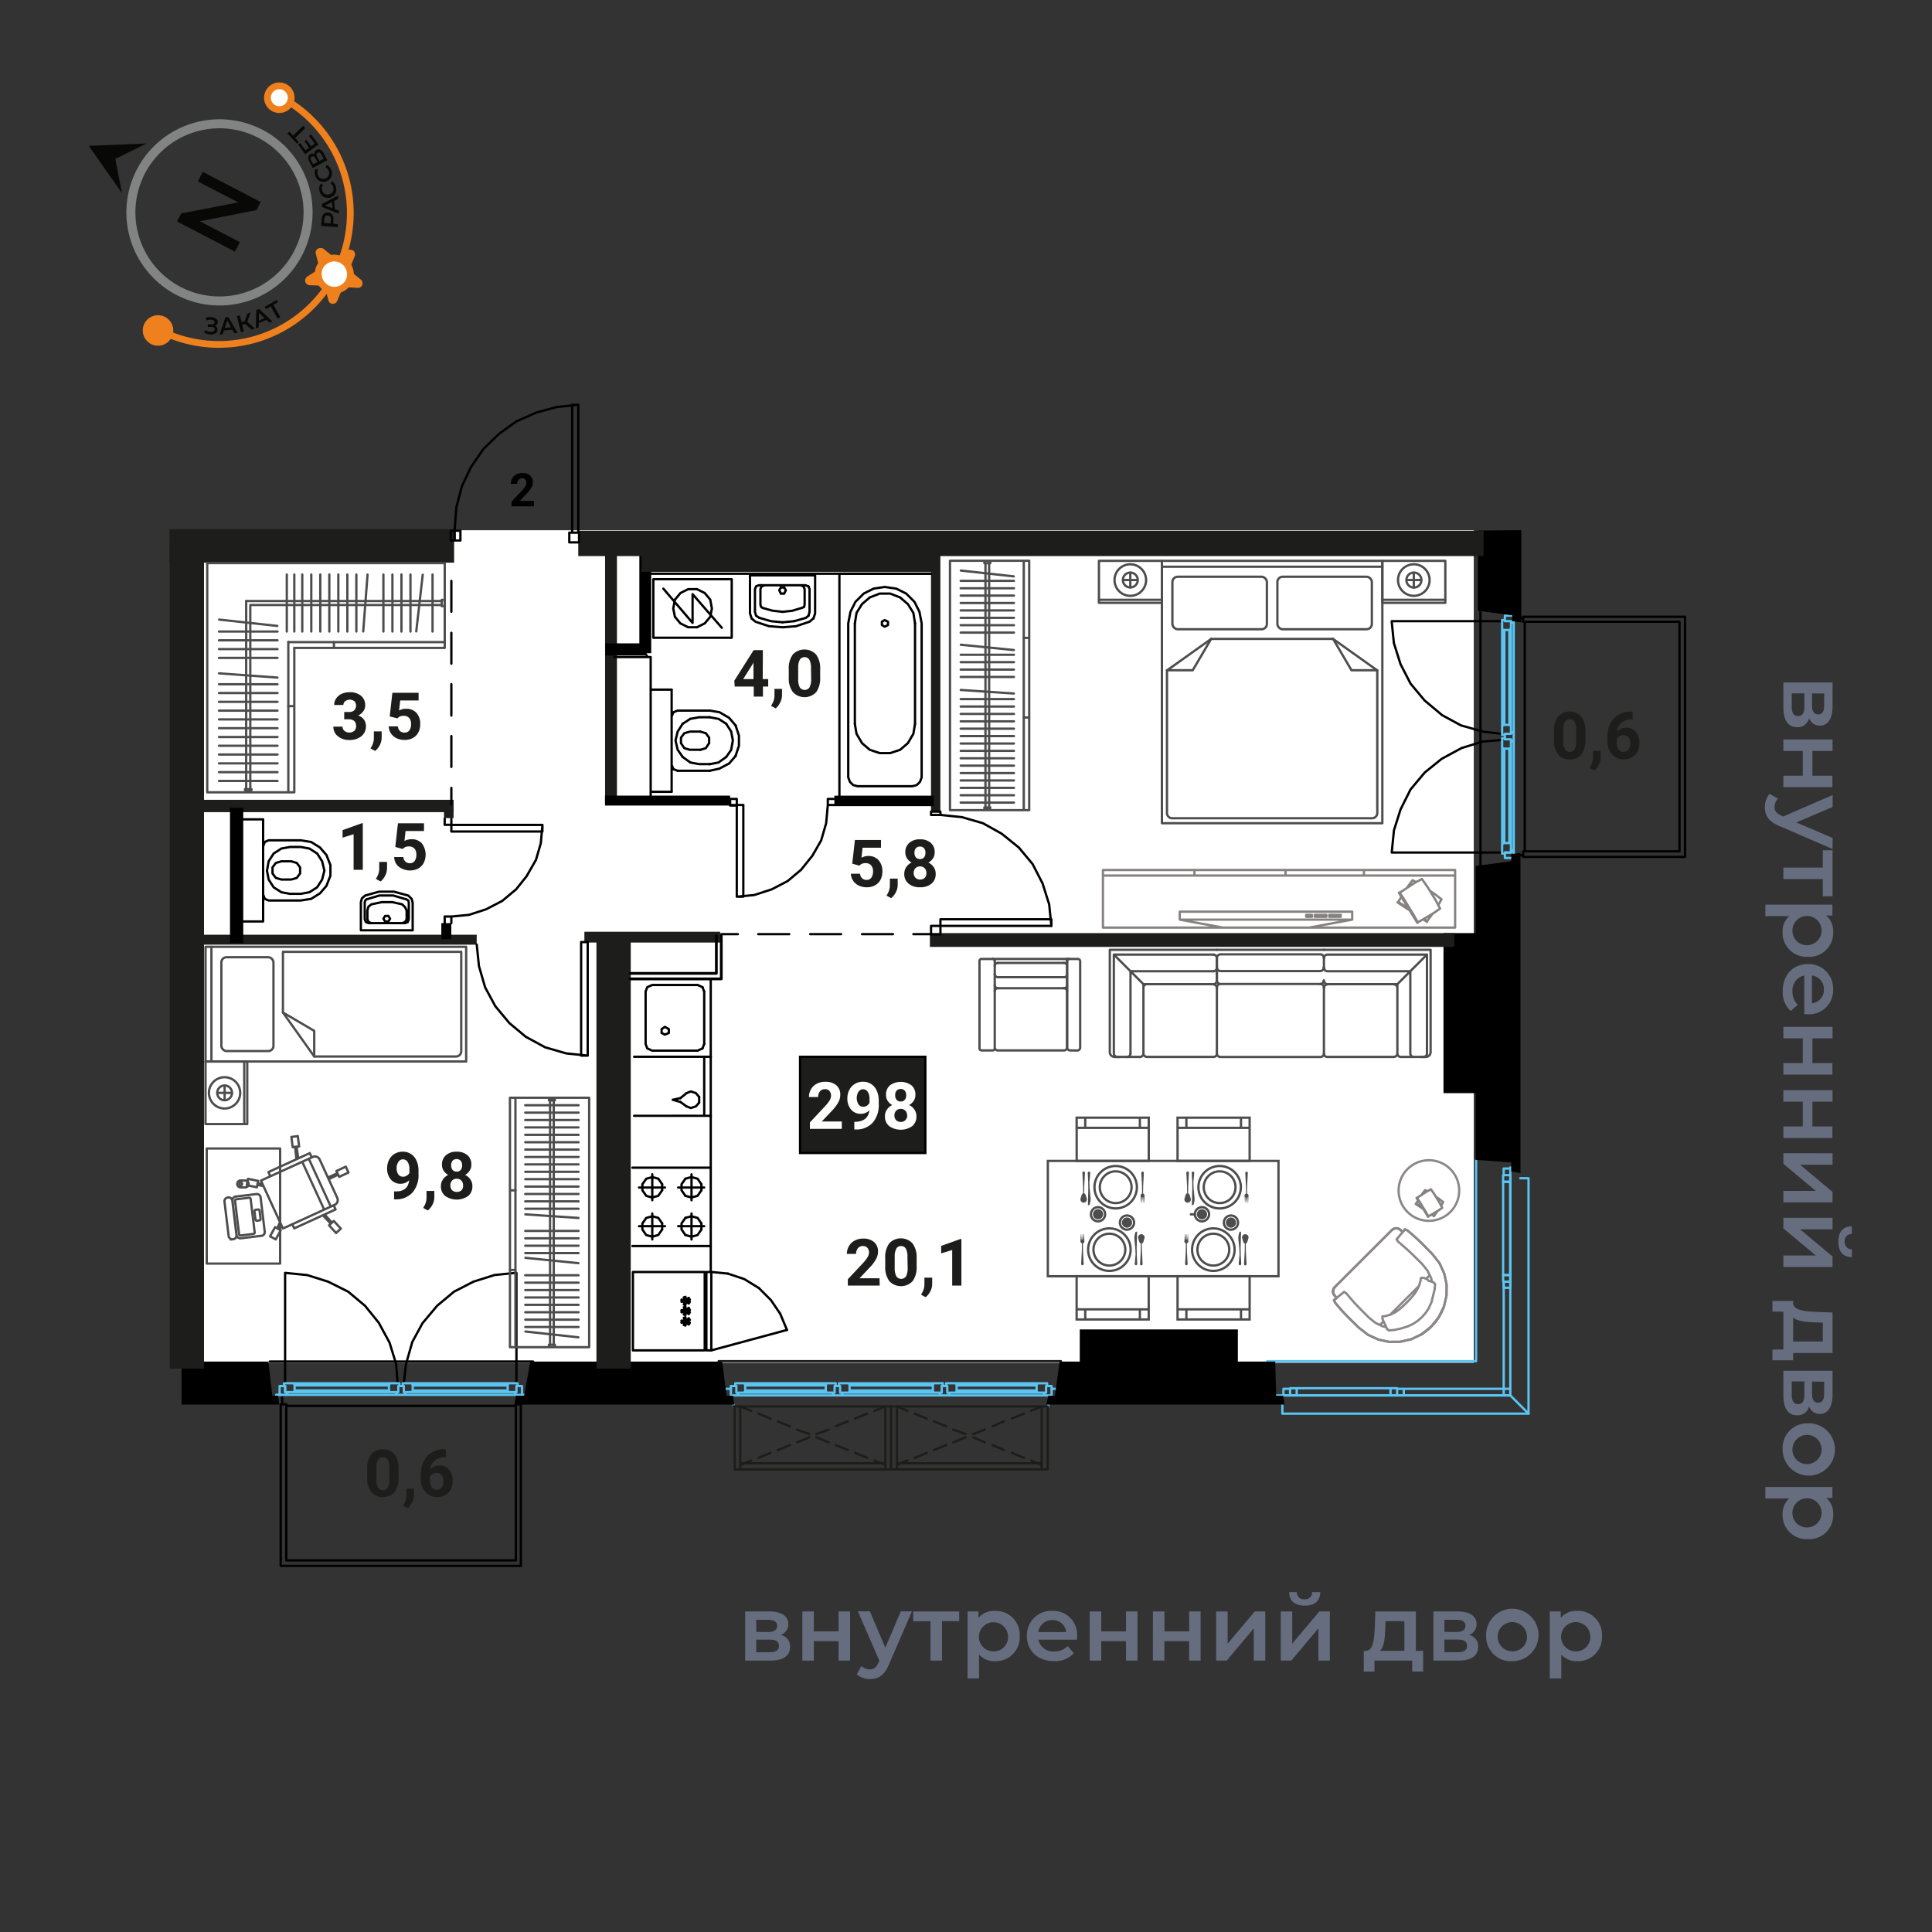 <svg xmlns="http://www.w3.org/2000/svg" viewBox="0 0 420 420"><rect x="0" y="0" width="420" height="420" fill="#333333" stroke="none"/><g data-name="02 квартира"><path fill="#fff" d="M320.38 296.26H42.29V115.27h278.09z"/><g fill="none" stroke-linecap="round" stroke-linejoin="round" stroke-width=".5"><path stroke="#000" d="m61.4 305.28-.12-2.04"/><path stroke="#5bc5f2" d="M61.27 303.23h-1.2"/><path stroke="#000" d="m113 303.24-.12 2.03"/><path stroke="#5bc5f2" d="M61.98 301.31h-.23M61.98 302.63v-1.32"/><path stroke="#000" d="m61.98 276.71 4.81.48M66.79 277.19l4.56 1.44M71.35 278.63l4.32 2.16M75.68 280.79l3.72 3.12M79.39 283.91l3.01 3.72M82.38 287.63l2.28 4.2M84.67 291.83l1.44 4.68M86.1 296.5l.36 4.2M61.98 276.71v24M87.78 300.71l.48-4.2M88.27 296.51l1.33-4.68M89.58 291.83l2.28-4.2M91.87 287.63l3.12-3.72M94.98 283.9l3.73-3.11M98.72 280.79l4.19-2.16M102.9 278.63l4.57-1.44M107.46 277.18l4.8-.48M112.27 300.71v-24"/><path stroke="#5bc5f2" d="m62.6 302.63-.36.6"/><path stroke="#000" d="M112.15 305.63H62.24M115.89 295.99H58.64M62.24 339.21h49.91M112.15 339.21v-33.58M62.24 305.63v33.58M62.24 339.21v-33.94M61.02 305.27v35.14M112.15 339.21H62.24M61.02 340.41h52.21M112.15 305.27v33.94M113.23 340.41v-35.14M61.4 305.27h.12M61.51 305.27h.13M61.63 305.27h.13M61.75 305.27h.12M61.87 305.27h.12M61.98 305.27h.13M62.11 305.27h-.13M61.99 305.27h-.12M61.87 305.27h-.12M61.76 305.27h-.13M61.64 305.27h-.13M112.87 305.27h-.25M112.63 305.27h-.12M112.51 305.27h-.12M112.39 305.27h-.12M112.28 305.27h-.13M112.15 305.27h.13M112.27 305.27h.12M112.39 305.27h.12M112.51 305.27h.12M112.62 305.27h.25M112.88 305.27h0M112.15 305.27h1.08M62.23 305.27h-1.21M113.23 340.41v-35.14M61.02 340.41h52.21M61.02 305.27v35.14M112.15 339.21v-33.94M62.24 339.21h49.91M62.24 305.27v33.94"/><path stroke="#5bc5f2" d="M114.19 303.23H113M60.07 303.23h.72M84.68 302.64H63.92M63.92 300.72h20.76M63.92 300.72l.12.48M64.04 301.19h20.52M63.92 300.72h20.76M64.04 302.27h20.52M64.04 302.28l-.12.36M63.92 302.64h20.76M84.56 301.19l.12-.48M84.68 302.63l-.12-.36M63.91 302.63h-1.93M64.04 302.28l-.12.36M64.04 301.19v1.08M63.92 300.72l.12.48M61.75 300.71h2.16M61.75 301.31v-.6M86.84 301.31h-.25M86.82 300.71v.6M84.67 300.71h2.16M84.56 301.19l.12-.48M84.56 302.27v-1.08M84.68 302.63l-.12-.36M86.59 302.63h-1.92M86.59 301.31v1.32M64.04 302.27v-1.08M84.56 302.27H64.04M84.56 301.19v1.08M64.04 301.19h20.52M110.47 302.63H89.58M89.58 300.71h20.89M89.58 300.71l.13.48M89.72 301.2h20.64M89.58 300.71h20.89M89.72 302.28h20.64M89.71 302.27l-.13.36M89.58 302.63h20.89M110.36 301.19l.12-.48M110.48 302.63l-.12-.36M89.59 302.63h-1.81M89.71 302.27l-.13.36M89.72 301.2v1.08M89.58 300.71l.13.48M87.55 300.71h2.03M87.55 301.31v-.6M87.79 301.31h-.24M87.78 302.63v-1.32M112.51 301.31h-.24M112.51 300.71v.6M110.47 300.71h2.04M110.36 301.19l.12-.48M110.36 302.27v-1.08M110.48 302.63l-.12-.36M112.28 302.63h-1.81M112.27 301.31v1.32M89.72 302.28v-1.08M110.36 302.28H89.72M110.36 301.19v1.08M113.47 301.43v1.59M89.72 301.2h20.64M86.59 302.63v-1.32M85.98 302.63h.6M86.34 303.23l-.36-.6M87.91 303.23h-1.55M88.26 302.62l-.36.6M87.78 302.63h.48M87.78 301.31v1.32M86.59 301.31h1.2M111.78 302.63l.37.6M62.59 302.63h23.4M88.27 302.63h23.52M112.15 303.23H62.24M86.82 301.31h.73M113.47 303.23h-1.32M112.27 301.31h1.2M112.27 302.63v-1.32M111.78 302.63h.49M112.15 303.23l-.37-.6M61.98 302.63h.6M61.98 301.31v1.32M60.79 301.31H62M60.79 303.23v-1.92M62.23 303.23h-1.44M62.6 302.63l-.36.6M60.79 302.63v-.84"/><path stroke="#000" d="m331.12 185.91-2.04.12"/><path stroke="#5bc5f2" d="M329.07 186.04v1.2"/><path stroke="#000" d="m329.08 134.31 2.03.12"/><path stroke="#5bc5f2" d="M327.15 185.33v.23M328.47 185.33h-1.32"/><path stroke="#000" d="m302.55 185.33.48-4.81M303.03 180.52l1.44-4.56M304.47 175.96l2.16-4.32M306.63 171.63l3.12-3.72M309.75 167.92l3.72-3.01M313.47 164.93l4.2-2.28M317.67 162.64l4.68-1.44M322.34 161.21l4.2-.36M302.55 185.33h24M326.55 159.53l-4.2-.48M322.35 159.04l-4.68-1.33M317.67 157.73l-4.2-2.28M313.47 155.44l-3.72-3.12M309.74 152.33l-3.11-3.73M306.63 148.59l-2.16-4.19M304.47 144.41l-1.44-4.57M303.02 139.85l-.48-4.8M326.55 135.04h-24"/><path stroke="#5bc5f2" d="m328.47 184.71.6.36"/><path stroke="#000" d="M331.47 135.16v49.91M321.84 131.43v57.25M365.11 185.07v-49.91M365.11 135.16h-33.64M331.47 185.07h33.64M365.11 185.07h-34M331.11 186.29h35.2M365.11 135.16v49.91M366.31 186.29v-52.21M331.11 135.16h34M366.31 134.08h-35.2M331.11 185.91v-.12M331.11 185.8v-.13M331.11 185.68v-.13M331.11 185.56v-.12M331.11 185.44v-.12M331.11 185.33v-.13M331.11 185.2v.13M331.11 185.32v.12M331.11 185.44v.12M331.11 185.55v.13M331.11 185.67v.13M331.11 134.44v.25M331.11 134.68v.12M331.11 134.8v.12M331.11 134.92v.12M331.11 135.03v.13M331.11 135.16v-.13M331.11 135.04v-.12M331.11 134.92v-.12M331.11 134.8v-.12M331.11 134.69v-.25M331.11 134.43h0M331.11 135.16v-1.08M331.11 185.08v1.21M366.31 134.08h-35.2M366.31 186.29v-52.21M331.11 186.29h35.2M365.11 135.16h-34M365.11 185.07v-49.91M331.11 185.07h34"/><path stroke="#5bc5f2" d="M329.07 133.12v1.19M329.07 187.24v-.72M328.48 162.63v20.76M326.56 183.39v-20.76M326.56 183.39l.48-.12M327.03 183.27v-20.52M326.56 183.39v-20.76M328.11 183.27v-20.52M328.12 183.27l.36.12M328.48 183.39v-20.76M327.03 162.75l-.48-.12M328.47 162.63l-.36.12M328.47 183.4v1.93M328.12 183.27l.36.12M327.03 183.27h1.08M326.56 183.39l.48-.12M326.55 185.56v-2.16M327.15 185.56h-.6M327.15 160.47v.25M326.55 160.49h.6M326.55 162.64v-2.16M327.03 162.75l-.48-.12M328.11 162.75h-1.08M328.47 162.63l-.36.12M328.47 160.72v1.92M327.15 160.72h1.32M328.11 183.27h-1.08M328.11 162.75v20.52M327.03 162.75h1.08M327.03 183.27v-20.52M328.47 136.84v20.89M326.55 157.73v-20.89M326.55 157.73l.48-.13M327.04 157.59v-20.64M326.55 157.73v-20.89M328.12 157.59v-20.64M328.11 157.6l.36.13M328.47 157.73v-20.89M327.03 136.95l-.48-.12M328.47 136.83l-.36.12M328.47 157.72v1.81M328.11 157.6l.36.13M327.04 157.59h1.08M326.55 157.73l.48-.13M326.55 159.76v-2.03M327.15 159.76h-.6M327.15 159.52v.24M328.47 159.53h-1.32M327.15 134.8v.24M326.55 134.8h.6M326.55 136.84v-2.04M327.03 136.95l-.48-.12M328.11 136.95h-1.08M328.47 136.83l-.36.12M328.47 135.03v1.81M327.15 135.04h1.32M328.12 157.59h-1.08M328.12 136.95v20.64M327.03 136.95h1.08M327.27 133.84h1.6M327.04 157.59v-20.64M328.47 160.72h-1.32M328.47 161.33v-.6M329.07 160.97l-.6.36M329.07 159.4v1.55M328.46 159.05l.6.36M328.47 159.53v-.48M327.15 159.53h1.32M327.15 160.72v-1.2M328.47 135.53l.6-.37M328.47 184.72v-23.4M328.47 159.04v-23.52M329.07 135.16v49.91M327.15 160.49v-.73M329.07 133.84v1.32M327.15 135.04v-1.2M328.47 135.04h-1.32M328.47 135.53v-.49M329.07 135.16l-.6.37M328.47 185.33v-.6M327.15 185.33h1.32M327.15 186.52v-1.21M329.07 186.52h-1.92M329.07 185.08v1.44M328.47 184.71l.6.36M328.47 186.52h-.84M320.89 295.91v-43.68M277.21 303.35h1.56M275.46 295.91h45.43M281.89 303.35h20.4M302.29 301.79v1.56M302.29 301.79h-20.4v1.56M303.73 303.35v-1.56h-1.44v1.56h1.44M280.45 301.79v1.56h1.44v-1.56h-1.44M305.17 301.91h-1.44v1.44h1.44v-1.44M326.89 303.35h-46.44M328.33 255.47v46.44M326.89 301.91v-23.28M326.89 303.35h1.44v-1.44h-1.44v1.44M279.01 301.91v1.44h1.44v-1.44h-1.44M303.73 301.91h1.44M305.17 303.35h-1.44M280.45 303.35h46.44M326.89 301.91v1.44M303.73 301.91h23.16M280.45 303.35h46.44M328.33 301.91h-1.44v-23.28M328.33 301.91v-46.44M326.89 301.91v-23.28M328.33 301.91v-46.44M328.33 303.35v-23.4M328.33 303.35l3.96 3.96v-51.17h-1.79"/><path stroke="#5bc5f2" d="M332.29 307.31h-53.52v-3.96h49.56M328.33 277.19v-20.28M326.77 256.91h1.56M326.77 256.91v20.28h1.56"/><path stroke="#5bc5f2" d="M326.77 278.63h1.56v-1.44h-1.56v1.44M328.33 255.47h-1.56v1.44h1.56v-1.44M328.33 279.95v-1.32h-1.44v1.32h1.44M328.33 254.03h-1.44v1.44h1.44v-1.44M328.33 278.63v1.32M326.89 279.95v-1.32M328.33 278.63v-24.84"/><path stroke="#1d1d1b" d="M156.24 295.91h74.4"/><path stroke="#5bc5f2" d="M225.37 301.19h-17.41M207.96 301.19v1.08M207.96 302.27h17.41M225.35 302.27v-1.08M225.47 300.71l-.12.48M225.35 302.27l.12.48M225.48 300.71h-17.63M207.85 300.71l.12.48M207.96 301.19h17.41M207.96 302.27h17.41M207.97 302.27l-.12.48M207.85 302.75h17.63M227.41 302.75v-1.44M227.41 301.31h.24M227.64 301.31v-.6M227.65 300.72h-2.16M225.47 300.71l-.12.48M225.35 301.19v1.08M225.35 302.27l.12.48M225.49 302.76h1.92M205.93 301.31v1.45M205.93 302.76h1.92M207.85 302.75l.12-.48M207.96 302.27v-1.08M207.97 301.19l-.12-.48M207.84 300.71h-2.16M205.67 300.71v.6M205.67 301.31h.25M202.8 301.19h-18.11M184.69 301.19v1.08M184.69 302.27h18.11M202.8 302.27v-1.08M202.92 300.71l-.12.48M202.8 302.27l.12.48M202.93 300.72h-18.36M184.57 300.72l.12.48M184.69 301.19h18.11M184.69 302.27h18.11M184.69 302.28l-.12.48M184.57 302.76h18.36M204.72 302.75v-1.44M204.72 301.31h.24M204.95 301.31v-.6M204.96 300.71h-2.04M202.92 300.71l-.12.48M202.8 301.19v1.08M202.8 302.27l.12.48M202.92 302.75h1.79M182.63 301.31v1.44M182.63 302.75h1.92M184.57 302.76l.12-.48M184.69 302.27v-1.08M184.69 301.2l-.12-.49M184.56 300.71h-2.16M182.4 300.71v.6M182.4 301.31h.23M179.52 301.19H162M162 301.19v1.08M162 302.27h17.52M179.52 302.27v-1.08M179.65 300.71l-.13.48M179.52 302.27l.13.48M179.64 300.71h-17.76M161.88 300.71l.12.48M162 301.19h17.52M162 302.27h17.52M162 302.27l-.12.48M161.88 302.75h17.76M181.44 302.75v-1.44M181.44 301.31h.23M181.67 301.31v-.6M181.68 300.71h-2.04M179.65 300.71l-.13.48M179.52 301.19v1.08M179.52 302.27l.13.48M179.64 302.75h1.81M160.08 301.31v1.44M160.08 302.75h1.8M161.88 302.75l.12-.48M162 302.27v-1.08M162 301.19l-.12-.48M161.88 300.71h-2.03M159.85 300.71v.6M159.85 301.31h.23M205.67 301.31h-.72M182.39 301.31h-.72M204.48 303.36l-.35-.6M204.12 302.75h-20.88M160.67 302.75l-.47.6M227.16 303.35l-.36-.6M226.79 302.75h-20.27M206.52 302.75l-.36.6M183.25 302.75l-.36.6M181.31 303.34l-.36-.6M160.2 303.35h66.96M160.2 303.35h21.12M206.16 303.35h21M182.89 303.35h21.6M228.6 301.31h-1.19M227.41 301.31v1.44M227.4 302.75h-.6M226.8 302.75l.36.6M227.15 303.35h1.44M228.6 303.35v-2.04M205.91 301.31h-1.19M204.72 301.31v1.44M204.73 302.76h-.6M204.13 302.76l.35.6M204.48 303.35h1.69M206.16 303.35l.36-.6M206.53 302.76h-.6M205.93 302.76v-1.45M182.64 301.31h-1.2M181.44 301.31v1.44M181.43 302.75h-.48M180.95 302.75l.36.59M181.32 303.35h1.56M182.89 303.35l.36-.6M183.24 302.75h-.61M182.63 302.75v-1.44M160.09 301.31h-1.2M158.89 301.31v2.04M158.89 303.35h1.32M160.2 303.35l.47-.6M160.68 302.75h-.6M160.08 302.75v-1.44M205.67 301.31h-.72M206.17 303.35h-1.69M158.89 302.75v-.84M228.6 301.91v.84M182.39 301.31h-.72M182.88 303.35h-1.56M159.47 305.39v.36"/><path stroke="#1d1d1b" d="M227.87 305.75h-68.4"/><path stroke="#5bc5f2" d="M227.88 305.75v-.36M229.44 301.91h-.84M158.89 301.92h-.96"/><path stroke="#1d1d1b" d="M227.76 319.43v-13.68M193.68 305.75v13.68M197.28 319.43h30.49M193.68 319.43h34.08M227.76 319.43v-13.68M193.68 319.43v-13.68M227.76 319.43h-34.08M227.76 319.43v-13.68M194.99 305.75v13.2M226.45 305.75v13.2M194.99 318.95v-.84M226.45 318.11v.84M194.99 318.11h31.45M193.68 319.43v-13.68M159.73 305.76v13.68M163.19 319.42h30.48M159.73 319.44h33.95M159.73 305.76v13.68M159.73 319.44v-13.68M193.68 319.44h-33.95M193.68 319.43v-13.68M160.92 305.75v13.2M192.47 305.75v13.2M160.92 318.95v-.84M192.47 318.11v.84M160.92 318.11h31.57M226.43 318.47l-2.27-.96M222.6 316.91l-2.65-1.08M218.28 315.23l-2.51-1.08M214.08 313.55l-2.52-1.08M209.88 311.75l-2.64-.96M205.68 310.07l-2.65-1.08M201.48 308.4l-2.63-1.09M197.28 306.71l-2.29-.96M226.43 305.75l-2.27.96M222.6 307.31l-2.65 1.08M218.28 308.99l-2.51 1.08M214.08 310.79l-2.52.96M209.88 312.47l-2.64 1.08M205.68 314.15l-2.65 1.08M201.48 315.83l-2.63 1.08M197.28 317.51l-2.29.96M192.49 318.47l-2.4-.96M188.52 316.91l-2.64-1.08M184.32 315.23l-2.65-1.08M180.13 313.56l-2.64-1.08M175.93 311.75l-2.65-.96M171.71 310.07l-2.63-1.08M167.51 308.39l-2.64-1.08M163.32 306.71l-2.4-.96M192.49 305.75l-2.4.96M188.52 307.31l-2.64 1.08M184.32 308.99l-2.65 1.08M180.13 310.79l-2.64.96M175.93 312.47l-2.65 1.08M171.71 314.15l-2.63 1.08M167.51 315.83l-2.64 1.08M163.32 317.51l-2.4.96"/></g><path d="M227.48 305.35h51.76l-.27-1.92h-1.54l-.21-7.44h-46.88l-1.01 7.44h-1.46l-.39 1.92zM39.47 305.35h21.21l-.22-1.92h-1.27l-.84-7.44H39.47v9.36zM330.54 255.01v-69.6l-2 .26v1.55l-7.75 1.03v63.9l7.75.54v1.94l2 .38z"/><path d="M269.1 296.38h-34.37V289h34.37zM321.62 237.64h-7.82v-34.8h7.82zM330.68 135.28v-19.84h-9.36v17.31l7.44.98v1.29l1.92.26z"/><path d="M330.68 135.28v-20.03l-9.36.1v17.4l7.44.98v1.29l1.92.26zM111.81 305.35h47.79l-.24-1.92h-1.42l-.94-7.44h-41.72l-1.34 7.44h-1.77l-.36 1.92z"/><path fill="#1d1d1b" d="M316.15 205.85h-114v-3h114zM137.12 297.53h-7.46v-94.44h7.46z"/><path fill="#1d1d1b" d="M156.56 204.9h-29.52v-2.35h29.52zM103.63 205.36H40.86v-2.16h62.77zM98.61 176.56H41.29v-2.69h57.32zM204.43 176.44h-2.04v-58.07h2.04zM134.12 174.65h-2.58v-57.53h2.58z"/><path d="M140.6 142.5h-9v-2.64h9z"/><path d="M141.57 142h-2.58v-21.96h2.58zM202.99 175.25h-21.6v-2.28h21.6zM158.72 175.12h-27.2v-2.16h27.2zM52.88 205.02H50v-29.4h2.88zM98.11 204.17h-2.17v-3.49h2.17z"/><path fill="none" stroke="#000" stroke-linecap="round" stroke-linejoin="round" stroke-width=".5" d="M156.8 203.08h3.6M164.84 203.08h6.73M176.13 203.08h6.72M187.4 203.08h6.72M198.56 203.08h3.6M98.12 174.88v-3.6M98.12 166.72v-6.71M98.12 155.56v-6.84M98.12 144.28v-6.71M98.12 133v-6.72"/><path fill="#1d1d1b" d="M98.6 177.85h-2.08v-2.05h2.08zM98.72 122.32H36.84v-7.3h61.88zM322.52 120.89H125.71v-5.51h196.81z"/><path fill="#1d1d1b" d="M203.3 124.31h-63.84v-5.4h63.84zM44.35 297.53h-7.46V118.36h7.46z"/><g data-name="с/у" fill="none" stroke="#000" stroke-linecap="round" stroke-linejoin="round" stroke-width=".5"><path d="M141.45 172.96v-30.11M202.29 124.72h-60.84M163.39 134.44l.85.72M164.35 133.84l.73.48M175.77 133.85l-.6.48M170.84 128.32l-.36-.6M169.76 127.72l-.36.59M169.4 128.31l.36.73M170.47 129.03l.37-.71M165.31 128.07l.24-.6M165.81 132.16l-.36-.24M165.43 131.91l-.12-.48M174.33 132.16l.48-.24M165.31 128.07v3.36M172.27 132.76l2.05-.61M175.17 127.25l.6.24M164.96 127.23l-.61.24M170.11 127.23h-4.8M147.32 154.48l-.96.36M156.43 167.07l2.04-1.08M158.48 166.01l1.45-1.69M159.93 157.72l-1.44-1.68M158.47 156.03l-2.04-1.19M146.36 167.2l.96.36M141.45 149.92H146M146 172.13h-4.55M150.07 165.75l-1.68-1.2M148.39 157.35l1.68-1.08M153.44 162.64l.71-1.08M154.15 160.35l-.71-.96M156.92 136.48l-6.36-7.32M150.56 135.4v-6.24M154.76 132.28l-.36 1.8M153.2 135.52l-1.68.84M146.72 134.07l-.36-1.79M146.36 132.28l.36-1.92M151.52 128.08l1.68.84M154.4 130.35l.36 1.93M164.12 133l.24.84M164.36 127.48l-.24.6M164.12 128.08V133M167.11 136.12l3 .24M156.2 156.27l1.68 1.08M157.88 164.55l-1.68 1.2M154.16 161.56v-1.2M154.41 134.08l-1.21 1.45M153.2 128.92l1.21 1.44M175.99 135.15l.84-.72M174.07 127.23h1.09M174.07 127.23l.6.24M166.15 127.23h7.93M170.12 133.01l2.16-.24M175.99 132.99v-4.92M170.12 135.28l2.52-.24M170.12 136.37l3-.24M173.12 136.11l2.88-.96M164.24 135.16l2.88.95M154.28 167.56l2.16-.48M156.44 154.84l-2.16-.37M154.28 155.92l1.92.36M156.2 165.76l-1.92.37M152.25 163.01l1.2-.37M153.45 159.4l-1.2-.35M150.56 135.41l-6.35-7.44M141.45 142.84h-7.92M140.61 142.49v.35M185.84 157.36l.36 2.16 1.2 2.04 1.68 1.44 2.16.72h2.28l2.16-.72 1.68-1.44 1.2-2.04.36-2.16M185.84 135.52l.36-2.28 1.2-1.92 1.68-1.44 2.16-.84h2.28l2.16.84 1.68 1.44 1.2 1.92.36 2.28"/><path d="m192.32 134.8.72.36v.72l-.72.36-.6-.36v-.72l.6-.36"/><path d="m184.4 135.52.48-2.52 1.08-2.16 1.8-1.8 2.16-1.08 2.4-.36 2.52.36 2.16 1.08 1.8 1.8 1.08 2.16.48 2.52M184.4 169v-33.48M186.44 170.92l-.96-.24-.72-.72-.36-.96M198.32 170.92h-11.88M200.36 169l-.36.96-.72.72-.96.24M200.36 135.52V169M182.48 124.72v48.24M202.28 124.72h-19.8M185.84 157.36v-21.84M198.92 157.36v-21.84M176.84 134.44l.36-1.08M170.47 127.71h-.72M169.75 129.04h.72M174.68 127.48l.24.6M165.8 132.16l2.16.6M172.65 135.04l2.52-.71M177.2 133.36v-8.28M159.91 164.32l.72-2.17M160.63 159.88l-.72-2.17M157.88 157.36l1.08 1.68M158.96 163l-1.08 1.56M147.32 163l-.47-2.03M146.85 160.97l.47-1.93M149.97 163l-1.21-.36M148.76 159.4l1.21-.35M147.92 135.53l-1.19-1.44M146.73 130.36l1.19-1.43M146.37 154.85l-.36.95M154.27 154.48h-6.95M160.64 162.16v-2.28M147.32 167.56h6.95M146.01 166.24l.36.97M151.99 155.92h2.29M151.99 166.11h2.29M158.95 159.04l.37 1.91M159.32 160.95l-.37 2.05M152 166.12l-1.93-.36M148.4 164.55l-1.08-1.56M147.32 159.04l1.08-1.69M150.07 156.27l1.93-.35M149.96 159.04h2.27M149.96 162.99h2.27M148.76 162.64l-.72-1.08M148.04 161.56v-1.2M148.04 160.36l.72-.96M146.01 172.12v-22.19M163.04 133.36l.36 1.08M176 133l-.24.84M165.57 127.49l.6-.24M174.8 131.92l.12-.48M174.92 131.43v-3.36M167.95 132.76l2.16.24M175.76 127.48l.24.6M164.96 127.24h.6M165.08 134.31l2.52.73M167.6 135.04l2.52.24M163.04 125.08v8.28M151.53 136.36h-1.93M149.6 136.36l-1.68-.84M147.92 128.92l1.68-.84M149.6 128.08h1.93M142.03 138.64h17.04M159.07 138.63v-12.71M159.07 125.91h-17.04M177.2 125.08h-14.16M142.03 125.91v12.73M89.72 196.24l-.24-.84M79.4 194.68l-.72.6M80.11 197.07l-.24.85M85.28 196.12H83M82.99 196.12l-2.28.48M79.87 197.92v1.91M88.4 199.84v-1.92M88.76 195.76l-.36-.23M82.52 194.67l-2.88.85M80.11 200.44l-.24-.61M70.99 185.92l.84 2.16M71.83 190.36l-.84 2.16M68.96 192.87l1.07-1.67M70.03 191.19l.49-1.92M70.52 189.27l-.49-2.04M70.03 187.24l-1.07-1.68M58.4 187.24l-.36 2.04M58.04 189.28l.36 1.92M64.52 187.6l.72.96M65.24 189.88l-.72.96M82.4 193.84l-3 .84M88.41 197.93l-.36-.73M88.65 200.45l-.6.24M79.64 195.53l-.24.23M83.73 200.33h.71M84.44 199.12h-.71M88.41 199.85l-.36.6M65.36 182.67l2.28.37M71.83 188.08v2.27M67.64 195.4l-2.28.36M65.36 194.32l1.91-.36M67.27 184.47l-1.91-.35M78.68 195.29l-.23.83M78.45 196.12v6.12M79.52 200.45l.61.24M78.45 202.24h11.27M67.65 183.05l1.92 1.19M69.57 194.2l-1.92 1.2M52.27 200.32h4.93M57.2 178.12h-4.93M61.16 187.25l-1.2.35M59.96 190.84l1.2.36M89.47 195.39l-.72-.71M89.71 202.24v-6M80.73 196.6l-.6.48M88.87 199.83l-.23.61M88.88 196.23l-.13-.47M88.4 195.53l-2.87-.84M88.05 200.68h-7.92M83.35 199.72l.37.6M84.43 200.32l.37-.6M84.79 199.72l-.36-.61M83.72 199.12l-.37.6M80.73 200.68l-.6-.24M57.56 195.4l-.36-.96M65.36 195.76H58.4M58.4 182.68h6.96M57.2 184l.36-.96M61.15 184.48l-1.68 1.08M59.48 185.56l-1.08 1.68M58.4 191.2l1.08 1.68M59.47 192.88l1.68 1.07M57.2 178.13v22.19M88.76 194.69l-3.12-.85M85.64 193.84H82.4M88.04 197.2l-.6-.6M87.43 196.59l-2.16-.48M79.29 196.12v3.73M88.87 196.23v3.6M79.41 195.77l-.12.35M85.52 194.67h-3.01M58.4 195.76l-.85-.36M69.56 184.25l1.45 1.67M71.01 192.53l-1.45 1.68M57.55 183.04l.85-.37M63.07 194.31h2.29M63.07 184.12h2.29M67.28 193.96l1.68-1.08M68.96 185.56l-1.68-1.08M63.07 184.12l-1.92.35M61.15 193.96l1.92.36M61.15 191.2h2.16M61.15 187.24h2.16M63.33 187.24l1.2.36M65.24 188.56v1.32M64.53 190.85l-1.2.35M59.96 187.6l-.72.96M59.24 188.56v1.32M59.24 189.88l.72.96M79.29 199.85l.24.59M88.04 200.44l-.6.24"/></g><g fill="none" stroke="#000" stroke-linecap="round" stroke-linejoin="round"><path stroke-width=".5" d="M140.35 226.96v-11.41M140.35 215.55l.36-.95M154.51 212.79v16.93M144.56 224.91l.84-.35M145.4 224.56v-.84M145.4 223.72l-.84-.48M140.71 227.91l-.36-.95M141.81 268.85l-1.32-.36M140.49 264.77l1.32-.36M152.48 267.28v-1.32M141.81 255.89l-1.32.36M140.49 259.97l1.32.36M152.48 257.44v1.32M154.51 253.84v22.5M153.07 266.56h-5.64M153.07 258.16h-5.64M154.51 229.72v23.94M154.64 293.56h-1.08M153.56 276.52h1.08M153.56 293.56v-17.04M143.11 264.76l.84 1.19M143.95 267.27l-.84 1.2M149 264.76l-.84 1.2M148.16 265.96v1.32M148.16 267.28l.84 1.2M143.11 259.95l.84-1.2M143.95 257.43l-.84-1.19M149 259.96l-.84-1.2M148.16 258.76v-1.32M148.16 257.44l.84-1.2M150.19 237.27l1.08.36M151.27 240.52l-1.08.35M148.16 283l.72-.12M148.16 282.52l.72.12M148.16 283v-.48M148.16 285.28l.72-.12M148.16 284.8l.72.12M148.16 285.28v-.48M148.16 287.56l.72-.12M148.16 287.08l.72.12M148.16 287.56v-.48M153.57 293.08h-.37M153.2 277h.37M153.2 276.52v17.04M149.23 237.64l.96-.37M151.29 237.64l.71.84M152 239.68l-.71.84M150.19 240.88l-.96-.37M146.24 239.08l1.68-.36M147.92 239.56l-1.68-.48M149.95 282.52l-.72.24M149.95 283l-.72-.24M149.95 284.8l-.72.24M149.95 285.28l-.72-.24M149.95 286.96l-.72.36M149.95 287.56l-.72-.24M161.83 278.07l-3.6-1.2M140.72 214.6l1.08-.48M153.08 226.96l-.37.96M152.71 214.6l.37.95M151.64 228.4h-9.84M141.8 214.13h9.84M144.55 223.23l-.72.49M143.83 223.72v.84M143.83 224.56l.72.36M141.8 228.41l-1.08-.49M141.8 264.4l1.32.36M143.12 268.48l-1.32.36M140.49 268.49l-.84-1.2M139.65 267.29v-1.32M139.65 265.97l.84-1.21M141.8 260.32l1.32-.36M143.12 256.24l-1.32-.36M140.49 256.25l-.84 1.19M139.65 257.44v1.33M139.65 258.77l.84 1.19M141.8 269.44v-5.64M141.8 255.28v5.64M149.72 282.16l.25.36M149.72 283.36l.25-.36M149.72 284.32l.25.48M149.72 285.64l.25-.36M149.72 286.6l.25.36M149.72 287.92l.25-.36M171.08 289.12l-1.45-3.48M164.97 280.01l-3.12-1.92M137.59 276.52h15.61M137.59 293.56v-17.04M153.2 293.56h-15.61"/><path stroke-width=".6" d="M156.8 212.8v-9.42M155.73 203.39v8.21M155.73 211.6H137M137 212.8h19.77"/><path stroke-width=".5" d="m152.72 227.92-1.08.48M151.64 214.12l1.08.48M153.09 215.57v11.39M154.53 229.73h-16.68M137 212.8h17.53M143.95 265.95v1.32M150.31 264.4l-1.31.36M149 268.48l1.31.36M150.33 268.85l1.32-.36M151.64 268.48l.84-1.2M152.48 265.96l-.84-1.2M151.65 264.77l-1.32-.37M143.95 258.75v-1.32M150.31 260.32l-1.31-.36M149 256.24l1.31-.36M150.33 255.89l1.32.35M151.64 256.24l.84 1.2M152.48 258.76l-.84 1.2M151.65 259.96l-1.32.36M137.48 253.84h17.03M154.51 270.88h-17.03M138.92 266.56h5.64M150.33 269.45v-5.65M138.92 258.16h5.64M150.33 255.29v5.64M154.53 242.57h-16.68M151.99 238.48v1.2M147.92 238.72l1.32-1.07M149.24 240.52l-1.32-.96M153.09 242.57v-12.84M137.85 229.73h16.68M151.16 242.56h-5.15M149.71 282.16l-.59.36M149.71 283.36l-.59-.36M149 281.92l.12.6M148.65 282.04l.24.6M149.01 281.92l-.36.12M149 283.72l.12-.72M148.65 283.6l.24-.72M149.01 283.72l-.36-.12M149.71 284.32l-.59.48M149.71 285.64l-.59-.36M149 284.08l.12.72M148.65 284.2l.24.72M149.01 284.08l-.36.12M149 285.88l.12-.6M148.65 285.76l.24-.6M149.01 285.88l-.36-.12M149.71 286.6l-.59.48M149.71 287.92l-.59-.36M149 286.36l.12.72M148.65 286.48l.24.72M149.01 286.36l-.36.12M149 288.16l.12-.6M148.65 288.04l.24-.6M149.01 288.16l-.36-.12M169.64 285.64l-2.04-3M167.6 282.64l-2.64-2.64M158.24 276.87l-3.61-.36M154.63 293.56l16.44-4.44M154.63 276.51v17.05"/></g><g fill="none" stroke="#000" stroke-linecap="round" stroke-linejoin="round" stroke-width=".5"><path d="M98.85 117.29v-2.28M98.85 115.01l.36-4.68M108.43 94.35l3.84-2.76M121.05 88.48l4.67-.47M112.28 91.6l4.33-1.92M105.09 97.6l3.35-3.23M125.71 87.99h-1.32M124.39 87.99v27.57M99.2 110.32l1.2-4.56M100.39 105.76l2.05-4.33M102.45 101.45l2.64-3.84M125.72 115.57V88M116.61 89.68l4.44-1.2M125.88 117.91h-2.12v-2.12h2.12zM100.09 117.5h-2.12v-2.12h2.12zM204.44 201.28h-2.04v1.86h2.04v-1.86M204.44 177.16v-.72h-2.04v.72h2.04M228.56 201.28v-1.44h-24.12v1.44h24.12"/><path d="m204.44 177.16 4.68.48 4.56 1.32 4.08 2.28 3.72 3 3 3.6 2.16 4.2 1.44 4.56.48 4.68M176.59 186.04l-2.4 2.99M160.17 173.68V175M161.61 194.93h-1.44M160.17 175h1.44M160.17 194.93V175M164 194.57l-3.83.36M158.72 175v.12M158.72 175.12h1.44M158.72 173.68h1.44M158.72 175v-1.32M160.16 175h-1.44M181.4 175h-1.44M179.96 173.68h1.44M179.96 175v-1.32M179.96 175l-.36 3.96-1.08 3.72-1.92 3.36M171.2 191.55l-3.48 1.81M161.59 175v19.91M174.19 189.04l-2.99 2.52M167.72 193.35l-3.72 1.21M104.13 210.05l1.32 4.55M123.08 229l4.69.48M118.52 227.68l4.56 1.32M127.77 204.8h-1.44M126.33 204.8v24.68M126.33 229.48h1.44M103.64 205.35l.48 4.68M107.73 218.8l3 3.6M127.76 229.48V204.8M105.44 214.6l2.27 4.2M110.72 222.4l3.6 3M114.32 225.4l4.2 2.28M117.92 180.76v-1.44M109.15 195.88l3.01-2.52M116.49 187.01l1.08-3.72M117.57 183.29l.35-3.97M105.67 197.67l3.48-1.8M98.12 179.33V178M96.67 178v1.31M96.67 179.31h1.44M117.92 179.33h-19.8M98.12 179.33v1.43M98.12 180.76h19.8M101.96 198.88l3.72-1.21M112.17 193.37l2.4-3M114.55 190.36l1.92-3.36M98.11 199.24h-1.43M96.67 199.24v1.43M98.12 200.68v-1.43M98.12 199.25l3.85-.37"/></g><path fill="none" stroke="#4d4d4d" stroke-linecap="round" stroke-linejoin="round" stroke-width=".5" d="M300.51 121.92h13.69v9.13h-13.69zM238.9 121.92h13.69v9.13H238.9z"/><rect x="254.87" y="125.38" width="20.54" height="11.41" rx="1.14" fill="none" stroke="#4d4d4d" stroke-linecap="round" stroke-linejoin="round" stroke-width=".5"/><rect x="277.69" y="125.38" width="20.54" height="11.41" rx="1.14" fill="none" stroke="#4d4d4d" stroke-linecap="round" stroke-linejoin="round" stroke-width=".5"/><path fill="none" stroke="#4d4d4d" stroke-linecap="round" stroke-linejoin="round" stroke-width=".5" d="M252.59 121.92h47.92v57.04h-47.92z"/><path d="M298.27 177.88h-43.44a1.14 1.14 0 0 1-1.14-1.14v-31l9.62-6.85h26.47l9.63 6.85v31a1.14 1.14 0 0 1-1.14 1.14Z" fill="none" stroke="#4d4d4d" stroke-linecap="round" stroke-linejoin="round" stroke-width=".5"/><path fill="none" stroke="#4d4d4d" stroke-linecap="round" stroke-linejoin="round" stroke-width=".5" d="M299.41 145.71h-5.6l-4.03-6.85M253.69 145.71h5.6l4.02-6.85M238.92 130.39h13.64M300.51 130.39h13.64M310.78 126.09a3.43 3.43 0 1 1-3.43-3.42 3.43 3.43 0 0 1 3.43 3.42Z"/><path d="M309 126.09a1.63 1.63 0 1 1-1.63-1.62 1.62 1.62 0 0 1 1.63 1.62ZM307.35 124.52v3.15M305.8 126.09h3.11M249.15 126.09a3.43 3.43 0 1 1-3.43-3.42 3.44 3.44 0 0 1 3.43 3.42Z" fill="none" stroke="#4d4d4d" stroke-linecap="round" stroke-linejoin="round" stroke-width=".5"/><circle cx="245.72" cy="126.09" r="1.62" fill="none" stroke="#4d4d4d" stroke-linecap="round" stroke-linejoin="round" stroke-width=".5"/><path fill="none" stroke="#4d4d4d" stroke-linecap="round" stroke-linejoin="round" stroke-width=".5" d="M245.72 124.52v3.15M244.16 126.09h3.12M300.51 123.2h-47.92M44.68 244.36v-13.6h9.07v13.6z"/><rect x="48.12" y="208.09" width="11.33" height="20.4" rx="1.13" fill="none" stroke="#4d4d4d" stroke-linecap="round" stroke-linejoin="round" stroke-width=".5"/><path fill="none" stroke="#4d4d4d" stroke-linecap="round" stroke-linejoin="round" stroke-width=".5" d="M44.68 230.76v-24.93h56.66v24.93z"/><path d="M100.27 206.92v21.61a1.14 1.14 0 0 1-1.14 1.14H68.31l-6.8-9.56v-13.19Z" fill="none" stroke="#4d4d4d" stroke-linecap="round" stroke-linejoin="round" stroke-width=".5"/><path fill="none" stroke="#4d4d4d" stroke-linecap="round" stroke-linejoin="round" stroke-width=".5" d="M68.31 229.67v-5.57l-6.8-3.99M53.1 244.33v-13.54M48.83 234.18a3.4 3.4 0 1 1-3.41 3.4 3.4 3.4 0 0 1 3.41-3.4Z"/><circle cx="48.83" cy="237.58" r="1.61" fill="none" stroke="#4d4d4d" stroke-linecap="round" stroke-linejoin="round" stroke-width=".5"/><path fill="none" stroke="#4d4d4d" stroke-linecap="round" stroke-linejoin="round" stroke-width=".5" d="M47.26 237.58h3.13M48.83 239.12v-3.09M45.96 230.76v-24.93M128.08 238.64v54.22h-17.22v-54.22zM112.05 292.69v-54.04M112.1 276.08h-1.15M112.1 258.77h-1.15M120.62 292.33h-1.28M119.34 292.49v-.16M120.62 292.49v-.16M120.62 239.22h-1.28M120.62 239.05h-1.28M119.34 239.22v-.17M120.62 239.22v-.17M119.58 292.33v-53.11M120.38 292.33v-53.11M125.73 290.72l-11.5-1.26M125.77 288.48h-11.58M125.77 286.88h-11.58M125.77 285.27h-11.58M125.77 283.66h-11.58M125.77 282.06h-11.58M125.77 280.45h-11.58M125.77 278.84h-11.58M125.77 277.23h-11.58M125.74 274.6l-11.52-1.16M125.77 272.41h-11.58M125.77 270.81h-11.58M125.77 269.2h-11.58M125.77 267.59h-11.58M125.75 264.77l-11.54-.78M125.77 262.77h-11.58M125.77 261.16h-11.58M125.77 259.56h-11.58M125.77 257.95h-11.58M125.77 256.34h-11.58M125.77 254.74h-11.58M125.77 253.13h-11.58M125.77 251.52h-11.58M125.77 249.91h-11.58M125.77 248.31h-11.58M125.77 246.7h-11.58M125.77 245.09h-11.58M125.77 243.48h-11.58M125.77 241.88h-11.58M125.77 240.27h-11.58M206.52 176.12V121.9h17.22v54.22zM222.56 122.07v54.03M222.51 138.67h1.15M222.51 155.98h1.15M213.99 122.43h1.28M215.28 122.27v.16M213.99 122.27v.16M213.99 175.54h1.28M213.99 175.7h1.28M215.28 175.54v.16M213.99 175.54v.16M215.03 122.43v53.11M214.23 122.43v53.11M208.88 124.03l11.5 1.27M208.85 126.27h11.57M208.85 127.88h11.57M208.85 129.48h11.57M208.85 131.09h11.57M208.85 132.7h11.57M208.85 134.31h11.57M208.85 135.91h11.57M208.85 137.52h11.57M208.88 140.16l11.51 1.15M208.85 142.34h11.57M208.85 143.95h11.57M208.85 145.56h11.57M208.85 147.16h11.57M208.86 149.99l11.54.77M208.85 151.98h11.57M208.85 153.59h11.57M208.85 155.2h11.57M208.85 156.81h11.57M208.85 158.41h11.57M208.85 160.02h11.57M208.85 161.63h11.57M208.85 163.23h11.57M208.85 164.84h11.57M208.85 166.45h11.57M208.85 168.06h11.57M208.85 169.66h11.57M208.85 171.27h11.57M208.85 172.88h11.57M208.85 174.48h11.57M287.81 229a.77.77 0 0 1-.77.78h-21.73a.77.77 0 0 1-.77-.78M264.54 206.48h23.33M265.31 213.91h21.78M286.97 207.47h-21.66M265.31 213.91h21.78M265.31 211.1h21.66M264.54 214.69a.78.78 0 0 1 .77-.78M264.54 208.24a.78.78 0 0 1 .77-.77M265.31 213.91a.78.78 0 0 1-.77-.77M265.31 211.1a.78.78 0 0 1-.77-.78M287.81 214.69a.77.77 0 0 0-.77-.78M287.81 208.24a.77.77 0 0 0-.77-.77"/><path d="M287 213.91a.77.77 0 0 0 .77-.77M287 211.1a.77.77 0 0 0 .77-.78M247.79 229.76h-4.88M248.57 228.98v-14.26M249.34 213.95h14.42M242.14 207.52v21.46M242.91 229.76h4.88M248.57 228.98v-15.03M248.57 213.95h15.19M264.54 213.17v-4.88M263.76 207.52h-21.62M245.76 228.98v-17.84M245.76 211.14h18M248.57 213.95l-6.43-6.43M249.34 229.76a.78.78 0 0 1-.77-.78M248.57 214.72a.78.78 0 0 1 .77-.77M263.76 214a.78.78 0 0 1 .78.77M242.91 229.76a.77.77 0 0 1-.77-.78" fill="none" stroke="#4d4d4d" stroke-linecap="round" stroke-linejoin="round" stroke-width=".5"/><path d="M248.57 229a.78.78 0 0 1-.78.78M264.54 213.17a.78.78 0 0 1-.78.78M263.76 207.52a.78.78 0 0 1 .78.77M245.76 229a.78.78 0 0 1-.78.78M264.54 210.36a.78.78 0 0 1-.78.78M264.54 208.29v4.88M264.54 214.72v14.34a.7.7 0 0 1-.71.7h-14.49M243.36 229.77h-1.05a1.06 1.06 0 0 1-1.05-1.06v-22.23h23.28M304.56 229.76h4.88M303.78 228.98v-14.26M303.01 213.95h-14.42M310.21 207.52v21.46M309.44 229.76h-4.88M303.78 228.98v-15.03M303.78 213.95h-15.19M264.54 213.17v-4.88M288.59 207.52h21.62M306.59 228.98v-17.84M306.59 211.14h-18M303.78 213.95l6.43-6.43M303 229.76a.77.77 0 0 0 .77-.78M303.78 214.72a.77.77 0 0 0-.78-.72M288.59 214a.78.78 0 0 0-.78.77M309.44 229.76a.78.78 0 0 0 .78-.78M303.78 229a.78.78 0 0 0 .78.78M287.81 213.17a.78.78 0 0 0 .78.78M288.59 207.52a.78.78 0 0 0-.78.77M306.59 229a.78.78 0 0 0 .78.78M287.81 210.36a.78.78 0 0 0 .78.78M264.54 208.29v4.88" fill="none" stroke="#4d4d4d" stroke-linecap="round" stroke-linejoin="round" stroke-width=".5"/><path d="M287.81 214.72v14.34a.7.7 0 0 0 .71.7H303M309 229.77h1a1.06 1.06 0 0 0 1-1.06v-22.23h-23.19M287.81 208.16v2.55M58.35 254.8l.42.92M67.76 251.6l-.42-.92M67.34 250.68l-8.99 4.12M63.54 266.12l.42.92M63.96 267.04l8.99-4.12M72.95 262.92l-.42-.92M57.19 256.44 68 251.51a1.13 1.13 0 0 1 1.49.55l3.83 8.36a1.12 1.12 0 0 1-.55 1.49L62 266.85M56.73 256.65l4.77 10.41M56.73 256.65l.46-.21M61.5 267.06l.46-.21M67.15 251.94l4.67 10.17M65.71 252.58l4.73 10.31M73.36 255.05l-2.07.93M73.14 254.57l.22.48M75.17 253.62l-2.04.95M75.76 254.9l-.59-1.28M73.73 255.84l2.03-.94M73.5 255.36l.23.48M71.46 256.34l2.05-.98M72.17 265.8l-1.61-1.79M72.57 265.43l-.4.37M74.1 267.09l-1.53-1.66M73.07 268.04l1.03-.95M71.54 266.38l1.53 1.67M71.92 266.03l-.38.35M70.18 264.19l1.74 1.84M60.56 267.21l.54-1.02M61.03 267.47l-.47-.26M59.94 269.44l1.09-1.97M58.71 268.75l1.23.69M59.8 266.78l-1.09 1.97M60.27 267.04l-.47-.26M60.88 265.65l-.61 1.39M64.15 249.33l.28 2.52M63.64 249.4l.51-.07M63.34 247.16l.3 2.24M64.74 246.98l-1.4.18M65.03 249.22l-.29-2.24M64.48 249.29l.55-.07M64.81 251.68l-.33-2.39M73.5 255.36l-.14-.31M55.96 257.57l1.28.27M55.86 258.1l.1-.53M53.65 257.66l2.21.44M53.91 256.27l-.26 1.39M56.12 256.72l-2.21-.45M56.02 257.24l.1-.52M57.04 257.41l-1.02-.17M56.02 257.21l-.07.33M64.48 249.26l-.34.04M60.64 267.23l-.38-.21M72.16 265.78l-.24.23" fill="none" stroke="#4d4d4d" stroke-linecap="round" stroke-linejoin="round" stroke-width=".5"/><path fill="none" stroke="#4d4d4d" stroke-linecap="round" stroke-linejoin="round" stroke-width=".5" d="M44.94 249.67H60.9v25.02H44.94z"/><path d="M54.06 257.38h0a.75.75 0 0 1-.75.75h-1a.75.75 0 0 1-.75-.75h0a.76.76 0 0 1 .75-.75h1a.76.76 0 0 1 .75.75Z" fill="none" stroke="#4d4d4d" stroke-linecap="round" stroke-linejoin="round" stroke-width=".5"/><path d="M52.32 257.07a.31.31 0 1 1-.31.31.31.31 0 0 1 .31-.31Z" fill="none" stroke="#4d4d4d" stroke-linecap="round" stroke-linejoin="round" stroke-width=".5"/><path d="m51.444 268.497-.901-7.486a.8.8 0 0 1 .699-.89l4.507-.542a.81.81 0 0 1 .901.707l.9 7.476a.8.8 0 0 1-.7.89l-4.507.542a.8.8 0 0 1-.9-.697ZM49.704 268.709l-.9-7.486a.8.8 0 0 1 .698-.89l.11-.013a.81.81 0 0 1 .9.707l.9 7.476a.8.8 0 0 1-.7.89l-.108.013a.81.81 0 0 1-.901-.707Z" fill="none" stroke="#4d4d4d" stroke-miterlimit="10" stroke-width=".5"/><rect x="49.28" y="262.79" width="7.92" height="3.41" rx=".28" transform="rotate(-96.86 53.229 264.49)" fill="none" stroke="#4d4d4d" stroke-miterlimit="10" stroke-width=".5"/><rect x="54.78" y="263.61" width="2.39" height="1.12" rx=".28" transform="rotate(-96.86 55.971 264.158)" fill="none" stroke="#4d4d4d" stroke-miterlimit="10" stroke-width=".5"/><path d="M232.64 228.35a.66.66 0 0 1-.66-.67.67.67 0 0 1-.67.67h-14.4a.66.66 0 0 1-.66-.67v.23a.44.44 0 0 1-.44.44h-2.44a.44.44 0 0 1-.44-.44v-19a.44.44 0 0 1 .44-.44h20.94a.51.51 0 0 1 .51.51v18.72a.64.64 0 0 1-.68.67h-1.5" fill="none"/><path d="M232.64 228.35a.66.66 0 0 1-.66-.67.67.67 0 0 1-.67.67h-14.4a.66.66 0 0 1-.66-.67v.23a.44.44 0 0 1-.44.44h-2.44a.44.44 0 0 1-.44-.44v-19a.44.44 0 0 1 .44-.44h20.94a.51.51 0 0 1 .51.51v18.72a.64.64 0 0 1-.68.67ZM216.25 208.89v19.02M231.98 208.45V210M231.98 214.17v1.33M216.25 227.68V215.5M216.91 214.83h14.4M231.98 215.5v12.18M231.31 209.33h-14.4M216.25 210v4.17M216.91 214.83h14.4M231.98 214.17V210M216.91 212.43h14.4" fill="none" stroke="#4d4d4d" stroke-linecap="round" stroke-linejoin="round" stroke-width=".5"/><path d="M215.81 208.45a.44.44 0 0 1 .44.44M232.42 208.45a.44.44 0 0 0-.44.44M216.25 215.5a.67.67 0 0 1 .66-.67M231.31 214.83a.67.67 0 0 1 .67.67M216.25 210a.67.67 0 0 1 .66-.67M216.91 214.83a.67.67 0 0 1-.66-.66" fill="none" stroke="#4d4d4d" stroke-linecap="round" stroke-linejoin="round" stroke-width=".5"/><path d="M232 214.17a.67.67 0 0 1-.67.66M231.31 209.33a.67.67 0 0 1 .67.67M216.91 212.43a.67.67 0 0 1-.66-.66M232 211.77a.67.67 0 0 1-.67.66M231.98 227.68V215.5M231.98 210v4.17M231.98 208.45V210M231.98 214.17v1.33" fill="none" stroke="#4d4d4d" stroke-linecap="round" stroke-linejoin="round" stroke-width=".5"/><path fill="none" d="M227.79 252.37h50.14v25.07h-50.14z"/><path fill="none" stroke="#4d4d4d" stroke-miterlimit="10" stroke-width=".5" d="M227.79 252.37h50.14v25.07h-50.14zM257.25 277.45h-25.51M231.74 277.45h-3.95"/><path fill="none" stroke="#4d4d4d" stroke-miterlimit="10" stroke-width=".5" d="M234.05 277.44h15.67v9.4h-15.67zM234.05 284.64h15.67M234.05 286.84v-2.2M249.72 284.64v2.21M249.72 286.84h-15.66M255.99 277.44h15.67v9.4h-15.67zM255.99 284.64h15.67M255.99 286.84v-2.2M271.66 284.64v2.21M271.66 286.84h-15.67M255.99 242.97h15.67v9.4h-15.67zM271.66 245.18h-15.67M271.66 242.97v2.21M255.99 245.18v-2.21M255.99 242.97h15.67M234.06 242.97h15.67v9.4h-15.67zM249.72 245.18h-15.66M249.72 242.97v2.21M234.05 245.18v-2.21M234.05 242.97h15.67M269.78 286.85v-2.18M257.91 286.85v-2.18M247.8 286.85v-2.18M235.92 286.85v-2.18M269.78 245.28v-2.17M257.91 245.28v-2.17M247.8 245.28v-2.17M235.92 245.28v-2.17"/><path fill="#4d4d4d" d="m271.08 254.72.05.01.04.03.03.04.03.04.02.04.01.05.01.05-.01.02-.14 2.81-.03 1.61.28.27.02.02.02.03.01.03v-.01.05l-.09 1.67h-.05l-.05-1.2H271.17l-.06 1.2h-.03l-.06-1.2h-.06l-.07 1.2h-.02l-.06-1.2h-.06l-.06 1.2h-.04l-.1-1.67.01-.03v-.03l.02-.03.02-.02.28-.28-.02-1.61-.15-2.81v-.07l.02-.05.02-.04.03-.04h-.01l.04-.04.04-.03.04-.02.05-.01h.1l.04.01M259.19 258.35l-.02-1.1.01-.3-.02-.16v.01l-.1-1.8v-.04l.01-.05.02-.05.02-.04.03-.04.04-.03.04-.03.05-.01.05-.01h.07l.05.02.04.02.04.02.04.04.02.04.02.04.01.05.01.05-.19 2.13.01.15.05 1.09h-.3l-.08 3.57v.03l.01.02.01.01h.01l.01.01.02.01h.05l.06-.01.06-.02.05-.03.05-.04.04-.05.03-.05.02-.06h-.01l.01-.01.14-.66.03-.61-.03-.17-.18-1.94M258.82 261.03l.04-.11.02-.12v-.13l-.01-.04-.24-.82-.03-.08-.09-.14-.11-.12-.12-.08.03-1.61.15-2.81h-.01l.01-.02-.01-.05-.01-.05-.02-.04-.03-.05v.01l-.03-.04-.04-.02v-.01l-.05-.02-.04-.01h-.1l-.05.01-.04.03v-.01l-.04.03-.04.04-.02.04-.02.04-.02.05v.07l.15 2.81.02 1.6v.01l-.06.04H258l-.12.11-.09.14-.07.13-.24.82-.01.06.01.12.02.12.04.12.06.1.08.1.1.08v-.01l.11.06v.01l.11.04.13.02.12-.01.12-.02.12-.04.1-.06.1-.09v.01l.07-.1.06-.1M261.3 262.86a1.11 1.11 0 1 0 1.11 1.11 1.11 1.11 0 0 0-1.11-1.11"/><path d="M261.3 262.43a1.54 1.54 0 1 0 1.54 1.54 1.54 1.54 0 0 0-1.54-1.54M265.13 254.64a3.45 3.45 0 1 0 3.46 3.45 3.45 3.45 0 0 0-3.46-3.45" fill="none" stroke="#4d4d4d" stroke-linecap="round" stroke-linejoin="round" stroke-width=".5"/><path d="M265.13 253.48a4.61 4.61 0 1 0 4.62 4.61 4.61 4.61 0 0 0-4.62-4.61" fill="none" stroke="#4d4d4d" stroke-linecap="round" stroke-linejoin="round" stroke-width=".5"/><path fill="#4d4d4d" d="m248.48 254.72.05.01.04.03.03.04.03.04.02.04.01.05.01.05v.02h-.01l-.14 2.81-.03 1.61.28.27.02.02.02.03.01.03v-.01.05l-.09 1.67h-.05l-.05-1.2h-.06l-.06 1.2h-.03l-.06-1.2h-.06l-.06 1.2h-.03l-.06-1.2h-.06l-.06 1.2h-.04l-.1-1.67.01-.03.01-.03.01-.03.02-.02.28-.28-.02-1.61-.15-2.81v-.03l.01-.04.01-.05.02-.04.03-.04.03-.04.04-.03.04-.02.05-.01h.1l.05.01M236.59 258.35l-.02-1.1.01-.3-.02-.16v.01l-.1-1.8v-.04l.01-.05.02-.05.02-.04.03-.04.04-.03.04-.03.05-.01.05-.01h.07l.05.02.04.02.04.02.04.04.02.04.02.04.01.05.01.05-.19 2.13.01.15.05 1.09h-.3l-.08 3.57v.03l.01.02.01.01h.01l.02.01.01.01h.05l.06-.01.06-.02.05-.03.05-.04.04-.05.03-.05.02-.06v-.01l.14-.66.03-.61-.03-.17-.18-1.94M236.22 261.03l.04-.11.02-.12v-.17l-.25-.82h.01l-.04-.08-.09-.14-.11-.12-.12-.08.03-1.61.15-2.81v-.02l-.01-.05-.01-.05-.02-.04-.03-.05v.01l-.03-.04-.04-.02v-.01l-.05-.02h.01l-.05-.01h-.1l-.05.01-.04.03v-.01l-.04.03-.03.04-.03.04-.02.04-.01.05-.01.05v.02l.15 2.81.02 1.6v.01l-.06.04-.13.11-.09.14-.07.13-.24.82-.01.06.01.12.02.12.04.12.06.1.08.1h.01l.09.08v-.01l.11.06v.01l.11.04.13.02.12-.01.12-.02.12-.04.1-.06.1-.09v.01l.07-.1.06-.1M238.7 262.86a1.11 1.11 0 1 0 1.11 1.11 1.11 1.11 0 0 0-1.11-1.11"/><path d="M238.7 262.43a1.54 1.54 0 1 0 1.54 1.54 1.54 1.54 0 0 0-1.54-1.54M242.53 254.64a3.45 3.45 0 1 0 3.46 3.45 3.45 3.45 0 0 0-3.46-3.45" fill="none" stroke="#4d4d4d" stroke-linecap="round" stroke-linejoin="round" stroke-width=".5"/><path d="M242.53 253.48a4.61 4.61 0 1 0 4.62 4.61 4.61 4.61 0 0 0-4.62-4.61" fill="none" stroke="#4d4d4d" stroke-linecap="round" stroke-linejoin="round" stroke-width=".5"/><path fill="#4d4d4d" d="m235.21 275.04-.04-.02-.04-.03-.04-.04v.01l-.02-.04-.03-.05-.01-.05v-.07l.15-2.81.02-1.6v-.01l-.27-.27h-.01l-.02-.02h.01l-.02-.03-.01-.02-.01-.04v-.01l.1-1.67h.04l.06 1.21h.06l.06-1.21h.03l.06 1.21h.06l.06-1.21h.03l.06 1.21h.05l.06-1.21h.05v.01l.09 1.66v.03l-.01.03-.01.03-.02.03-.29.28.03 1.6.14 2.81.01.03-.01.04-.01.05-.02.05v-.01l-.03.04-.03.04-.04.03-.05.02h.01l-.05.01h-.1l-.05-.01M247.1 271.4l.03 1.1-.01.31.02.15.09 1.79v.05h.01l-.02.05-.01.04-.03.04-.03.04-.03.03-.05.03-.04.01-.05.01h-.07l-.05-.01-.05-.02h.01l-.04-.03-.04-.04-.03-.04.01.01-.03-.05-.01-.05v-.05l.19-2.13-.02-.15-.04-1.09h.29l.09-3.57v-.02l-.01-.01v-.01l-.02-.01-.01-.01-.01-.01h-.01l-.02-.01h-.04l-.05.01-.06.02-.05.03-.05.04-.04.05-.03.05-.02.06v.01l-.15.66-.02.61.02.17.19 1.94M247.47 268.72l-.04.12-.02.12v.12l.01.05.24.81v.01l.03.07.09.14.12.12.11.09-.02 1.6-.15 2.81v.07l.01.05.03.05.03.04h-.01l.04.03.04.03.04.02.05.01h.09l.06-.01h-.01l.05-.02.04-.03h-.01l.04-.04v.01l.03-.05v.01l.02-.05.01-.05v.01l.01-.05-.01-.03-.14-2.81-.03-1.6.07-.05.12-.11.1-.13.06-.13.24-.82.01-.07v-.12l-.02-.12-.05-.11v-.01l-.06-.1-.08-.1-.09-.07-.11-.06-.12-.05-.12-.01h-.12l-.12.02-.12.04-.1.07-.1.08-.08.09-.06.11M245 266.89a1.11 1.11 0 1 0-1.11-1.1 1.11 1.11 0 0 0 1.11 1.1"/><path d="M245 267.32a1.54 1.54 0 1 0-1.54-1.53 1.53 1.53 0 0 0 1.54 1.53M241.16 275.12a3.46 3.46 0 1 0-3.45-3.46 3.46 3.46 0 0 0 3.45 3.46" fill="none" stroke="#4d4d4d" stroke-linecap="round" stroke-linejoin="round" stroke-width=".5"/><path d="M241.16 276.28a4.62 4.62 0 1 0-4.61-4.62 4.61 4.61 0 0 0 4.61 4.62" fill="none" stroke="#4d4d4d" stroke-linecap="round" stroke-linejoin="round" stroke-width=".5"/><path fill="#4d4d4d" d="m257.81 275.04-.04-.02-.04-.03-.04-.04v.01l-.02-.04-.03-.05-.01-.05v-.07l.15-2.81.02-1.6v-.01l-.28-.27-.02-.02-.01-.03-.01-.02-.01-.04v-.01l.1-1.67h.05l.05 1.21h.06l.06-1.21h.03l.06 1.21h.06l.06-1.21h.02l.07 1.21h.05l.06-1.21h.05v.01l.09 1.66v.03l-.01.03-.01.03-.02.03-.29.28.03 1.6h-.01l.15 2.81.01.03-.01.04-.01.05-.02.05v-.01l-.03.04-.03.04-.04.03-.05.02-.04.01h-.1l-.05-.01M269.7 271.4l.03 1.1-.02.31.03.15.09 1.79v.05l-.01.05-.01.04-.03.04-.03.04-.04.03-.04.03-.04.01-.05.01h-.07l-.05-.01-.05-.02h.01l-.05-.03h.01l-.04-.04-.03-.04v.01l-.02-.05-.01-.05v-.05l.19-2.13-.02-.15-.04-1.09h.29l.09-3.57v-.02l-.01-.01-.01-.01-.01-.01-.01-.01-.01-.01h-.01l-.02-.01h-.04l-.05.01-.06.02-.05.03-.05.04-.04.05-.03.05-.02.06v.01l-.15.66-.02.61.02.17.19 1.94M270.07 268.72l-.04.12-.02.12v.12l.01.05.24.81v.01l.03.07.09.14.12.12.11.09-.02 1.6-.15 2.81v.07l.01.05.03.05.02.04.04.03.04.03.04.02.05.01h.09l.05-.01.05-.02.04-.03h-.01l.04-.04v.01l.03-.05v.01l.02-.05.01-.05v.01l.01-.05-.01-.03-.15-2.81h.01l-.03-1.6.07-.05.12-.11.1-.13.06-.13.24-.82.01-.07v-.12l-.02-.12-.05-.11v-.01l-.06-.1-.08-.1-.09-.07-.11-.06-.12-.05-.12-.01h-.12l-.13.02-.11.04-.11.07-.09.08-.08.09-.06.11M267.6 266.89a1.11 1.11 0 1 0-1.11-1.1 1.11 1.11 0 0 0 1.11 1.1"/><path d="M267.6 267.32a1.54 1.54 0 1 0-1.54-1.53 1.53 1.53 0 0 0 1.54 1.53M263.76 275.12a3.46 3.46 0 1 0-3.45-3.46 3.45 3.45 0 0 0 3.45 3.46" fill="none" stroke="#4d4d4d" stroke-linecap="round" stroke-linejoin="round" stroke-width=".5"/><path d="M263.76 276.28a4.62 4.62 0 1 0-4.61-4.62 4.61 4.61 0 0 0 4.61 4.62M259.72 263.99h-.84" fill="none" stroke="#4d4d4d" stroke-linecap="round" stroke-linejoin="round" stroke-width=".5"/><path fill="none" stroke="#868281" stroke-linecap="round" stroke-linejoin="round" stroke-width=".5" d="M316.33 201.65h-76.56v-12.52h76.56zM239.88 190.34h76.38M279.47 190.35v-1.14M259.66 190.35v-1.14M296.51 190.35v-1.14M256.47 198.19h37.49M293.96 198.19v1.73M293.96 199.92l-9.37 1.73M284.59 201.65h-18.75M265.84 201.65l-9.37-1.73M256.47 199.92v-1.73M291.46 198.88h-2.5M288.96 198.88v.43M288.96 199.31h2.5M291.46 199.31v-.43M288.34 198.88h-2.5M285.84 198.88v.43M285.84 199.31h2.5M288.34 199.31v-.43M285.21 198.88h-1.25M283.96 198.88v.43M283.96 199.31h1.25M285.21 199.31v-.43M256.47 199.92h37.49M307.08 191.36h0M307.08 191.36l-.04.05M304.1 195.85l-.07.12M306.61 197.79h-.01M306.23 197.54l-1.24-.82M304.03 195.97h0M304.03 195.97h0M310.22 200.31l.06-.09M310.27 200.24l-.01-.01M309.8 199.93l-.26-.17M306.64 197.84l-.01-.01M306.26 197.59l-1.86-1.23M303.97 196.07h0M310.28 200.22v.08M310.28 200.22h-.01M306.62 197.8l-.02-.01M306.24 197.55l-1.38-.91M303.98 196.05h0M310.28 200.3l-.01.05M310.23 200.41v-.03M310.23 200.41l-.85-.56M306.84 198.17h-.01M306.47 197.92l-2.65-1.75M310.23 200.38l-.01-.07M310.23 200.38l-.82-.54M306.81 198.12h-.01M306.44 197.88l-2.59-1.72M310.22 200.31l-.75-.5M306.74 198h-.01M306.36 197.75l-2.44-1.61M303.92 196.14l.06-.09M303.98 196.05l-.08.03M303.9 196.08l-.04.02M303.82 196.17l.03-.01M303.85 196.16l.07-.02M310.24 200.24l.83-1.11M310.24 200.24l-.69-.49M311.07 199.13l.33-.48M312.66 196.76l.72-1.25M313.38 195.51l-1.57-1.22M311.81 194.29l-.95-.62M307.83 191.77l-.74-.42M307.09 191.35l-.95 1.25M306.14 192.6l-.27.43M304.66 194.97l-.7 1.11M303.96 196.08l1.62 1M305.58 197.08l.63.42M306.57 197.74l.01.01M307.59 199.38l-2.64-4.3M304.39 193.99v-.01M304.39 193.98h0M309.1 191.1h0M309.1 191.1l-.05.03M304.52 193.9l-.13.08M308.24 200.49l.01-.01M308.24 200.49l-.07.04M308.24 200.49l-.01-.01M307.96 200.04l-3.41-5.56M304.29 194.05h0M308.25 200.48l-.02.07M308.25 200.48l-.01-.01M307.67 199.54l-2.81-4.59M304.3 194.04h0M308.23 200.55l-.03.04M308.13 200.63l.01-.03M308.13 200.63l-4.02-6.55M308.14 200.61l.03-.08M308.14 200.61l-4-6.53M308.17 200.53l-3.95-6.44M304.29 194.05l.01-.01M304.29 194.05l-.07.04M304.3 194.04l-.07-.01M304.23 194.03l-.05.01M304.11 194.08h.03M304.14 194.08l.08.01M308.21 200.49l1.22-.66M308.21 200.49l-.99-1.75M309.43 199.83l2.32-1.39M311.75 198.44l1.31-.92M313.06 197.52l-.92-1.76M312.14 195.75l-1.85-3M310.29 192.75l-1.17-1.66M309.12 191.09l-1.4.73M307.72 191.82l-2.27 1.48M305.45 193.31l-1.17.75M304.28 194.06l1.04 1.59M305.32 195.65l1.9 3.1"/><path fill="none" stroke="#4d4d4d" stroke-linecap="round" stroke-linejoin="round" stroke-width=".5" d="M63.98 140.85v31.39H45.05v-49.81M62.68 139.53v32.69M62.62 153.5h1.27M53.26 171.55h1.41M53.26 171.74h1.41M54.67 171.55v.19M53.26 171.55v.19M54.41 131.52v40.02M53.52 130.66v40.88M47.64 134.69l12.65 1.38M47.61 137.29h12.72M47.61 139.2h12.72M47.61 141.11h12.72M47.61 143.02h12.72M47.62 146.38l12.69.92M47.61 148.75h12.72M47.61 150.66h12.72M47.61 152.57h12.72M47.61 154.49h12.72M47.61 156.39h12.72M47.61 158.3h12.72M47.61 160.22h12.72M47.61 162.12h12.72M47.61 164.03h12.72M47.61 165.95h12.72M47.61 167.86h12.72M47.61 169.77h12.72"/><path fill="none" stroke="#4d4d4d" stroke-linecap="round" stroke-linejoin="round" stroke-width=".5" d="M45.05 122.41h51.63v18.44H63.97M96.47 139.59H62.68M72.59 139.53v1.23M96.04 130.4v1.38M96.23 131.78h-.19M96.23 130.4h-.19M96.04 131.52H54.62M96.04 130.66H53.52M91.9 124.93l-1.41 12.33M89.23 124.89v12.4M94.03 124.89v12.4M87.27 124.89v12.4M85.31 124.89v12.4M83.35 124.89v12.4M79.9 124.91l-.94 12.36M77.47 124.89v12.4M75.51 124.89v12.4M73.55 124.89v12.4M71.59 124.89v12.4M69.63 124.89v12.4M67.67 124.89v12.4M65.71 124.89v12.4M63.98 124.89v12.4M62.35 124.89v12.4"/><path fill="none" stroke="#8b8688" stroke-linecap="round" stroke-linejoin="round" stroke-width=".5" d="m306.75 291.16 2.22-1.06 2.09-1.65 1.68-2.07 1.18-2.39.54-2.35.02-2.41-.51-2.37-1.03-2.25-1.57-2-.93-.94-.76-.78-.66-.66-.64-.61-.67-.63-.77-.68-.94-.79-.06-.05-.09-.04-.08-.03-.09-.03-.09-.04-.16-.09-.5.6-.43-.43-.61-.35h-.7l-.62.35-12.39 12.38-.35.61-.01.7.36.61.42.43-.61.49.06.08.04.08.03.09.03.09.03.09.04.08.04.07.8.95.68.78.63.68.62.63.66.66.78.76.93.92 2.01 1.57 2.24 1.04 2.37.51 2.41-.02 2.36-.54v.01zM306.75 291.15v.01M304.39 291.69l2.36-.54M301.98 291.71l2.41-.02M299.61 291.2l2.37.51M297.37 290.16l2.24 1.04M295.36 288.59l2.01 1.57M294.43 287.67l.93.92M293.65 286.92l.78.75M292.99 286.25l.66.67M292.37 285.62l.62.63M291.74 284.94l.63.68M291.06 284.16l.68.78M290.26 283.21l.8.95M290.22 283.14l.05.07M290.18 283.06l.04.08M290.15 282.97l.03.09M290.12 282.88l.03.09M290.09 282.79l.03.09M290.05 282.71l.04.08M289.99 282.63l.06.08M290.6 282.14l-.61.49M290.18 281.71l.42.43M290.18 281.71h0"/><path d="M290.18 281.71a1.34 1.34 0 0 1-.25-1.57 1.24 1.24 0 0 1 .25-.35M302.58 267.41l-12.4 12.38M302.58 267.41h0M302.58 267.41a1.35 1.35 0 0 1 1.57-.25 1.4 1.4 0 0 1 .35.25M304.93 267.84l-.43-.43M305.43 267.24l-.5.6M305.59 267.33l-.16-.09M305.68 267.37l-.09-.04M305.77 267.4l-.09-.03M305.85 267.43l-.08-.03M305.93 267.47l-.08-.04M306.01 267.52l-.08-.05M306.94 268.31l-.93-.79M307.71 268.99l-.77-.68M308.38 269.61l-.67-.62M309.02 270.23l-.64-.62M309.68 270.89l-.66-.66M310.44 271.67l-.76-.78M311.37 272.61l-.93-.94M312.94 274.61l-1.57-2M313.97 276.86l-1.03-2.25M314.48 279.23l-.51-2.37M314.46 281.64l.02-2.41M313.92 283.99l.54-2.35M313.92 283.99h0M313.92 284a12.84 12.84 0 0 1-.59 1.37 11.94 11.94 0 0 1-4.33 4.73M306.75 291.16l2.22-1.06M292.21 280.83l-2.22 1.8M292.27 280.89l-.06-.06M289.99 282.63l.06.08M292.35 280.95l-.08-.06M290.05 282.71l.04.08M292.43 281l-.08-.05M290.09 282.79l.03.09M292.51 281.04l-.08-.04M290.12 282.88l.03.09M292.58 281.09l-.07-.05M290.15 282.97l.03.09M292.65 281.14l-.06-.05M290.18 283.06l.04.08M292.71 281.2l-.06-.06M290.22 283.14l.05.07M293.47 282.1l-.76-.9M290.26 283.21l.8.95M294.1 282.83l-.63-.73M291.06 284.16l.68.78M294.66 283.46l-.56-.63M291.74 284.94l.63.68M295.23 284.05l-.57-.59M292.37 285.62l.62.63M292.99 286.25l.66.67M295.86 284.7l-.63-.65M293.65 286.92l.78.75M296.62 285.46l-.76-.76M294.43 287.67l.93.92M297.55 286.4l-.93-.94M295.36 288.59l2.01 1.57M298.99 287.56l-1.44-1.16M297.37 290.16l2.24 1.04M300.59 288.34l-1.6-.78M299.61 291.2l2.37.51M301.35 288.52l-.76-.18M301.98 291.71l2.41-.02M304.39 291.69l2.36-.54M306.75 291.16l2.22-1.06M311.07 283.36l.13-.29M311.2 283.07l.08-.35M313.92 283.99l.54-2.35M313.92 284l.34-1.5M314.46 281.64l.02-2.41M314.48 279.23l-.51-2.37M311.31 278.65l-.2-.82M313.97 276.86l-1.03-2.25M311.11 277.83l-.78-1.6M312.94 274.61l-1.57-2M310.33 276.23l-1.16-1.44M311.37 272.61l-.93-.94M309.17 274.79l-.93-.93M310.44 271.67l-.76-.78M308.24 273.86l-.77-.75M309.68 270.89l-.66-.66M307.48 273.11l-.65-.63M309.02 270.23l-.64-.62M306.83 272.48l-.6-.56M308.38 269.61l-.67-.62M306.23 271.92l-.63-.57M307.71 268.99l-.77-.68M305.6 271.35l-.73-.64M306.94 268.31l-.93-.79M304.87 270.71l-.91-.77M306.01 267.52l-.08-.05M303.96 269.94l-.06-.06M305.93 267.47l-.08-.04M303.9 269.88l-.05-.07M305.85 267.43l-.08-.03M303.85 269.81l-.04-.08M305.77 267.4l-.09-.03M303.81 269.73l-.05-.08M305.68 267.37l-.09-.04M303.76 269.65l-.05-.08M305.59 267.33l-.08-.04M303.71 269.57l-.05-.08M305.51 267.29l-.08-.05M303.66 269.49l-.06-.06M305.43 267.24l-1.83 2.19M310.81 277.22l-.79.79M308.46 279.57l-6.23 6.22M300.77 287.25l-.79.79M304.93 267.84l-.43-.43M302.58 267.41l-12.4 12.38M290.18 281.71l.42.43M310.88 278.51l-.25-.06M310.63 278.45l-.04-.01M311.3 278.65l-.42-.14M311.77 278.87l-.47-.22M307.48 281.3l-.83.99M306.65 282.29l-.86.9M311.98 279.17l-.21-.3M311.89 280.26l.09-1.1M305.79 283.19l-.91.86M307.97 280.55l-.49.75M310.59 278.44l-.13-.12M311.28 282.72l.61-2.46M304.88 284.05l-.85.73M308.89 277.82l-.09.69M308.8 278.51l-.32 1M308.49 279.51l-.14.31M310.46 278.33l-.18-.2M304.03 284.78l-.84.59M310.28 278.13l-.02-.02M303.16 285.35l.03.02M309.39 277.77l-.5.05M309.79 277.9l-.4-.13M310.26 278.11l-.47-.21M311.1 283.29l-.54 1.18M303.16 285.35l-.97.48M302.16 285.82l.03.01M310.56 284.47l-.66.98M302.16 285.82l-.97.29M309.9 285.45l-.79.89M301.19 286.11l-.66.06M309.11 286.34l-.9.79M300.52 286.63l.01-.46M300.66 287.02l-.14-.39M300.88 287.48l-.22-.46M300.9 287.5l-.02-.02M308.21 287.13l-.98.66M301.21 288.16l-.33-.68M307.23 287.79l-1.19.55M301.37 288.56l-.16-.4M306.04 288.34l-1.51.47M301.58 289l-.21-.44M301.58 289l.02.01M301.6 289.01l.18.02M304.53 288.81l-1.47.32M301.91 289.23l-.13-.2M303 289.13h.06M301.91 289.23l1.09-.1M308.35 279.82l-.38.73" fill="none" stroke="#8b8688" stroke-linecap="round" stroke-linejoin="round" stroke-width=".5"/><path d="M302.58 267.41a1.35 1.35 0 0 1 1.57-.25 1.4 1.4 0 0 1 .35.25M290.18 281.71a1.34 1.34 0 0 1-.25-1.57 1.24 1.24 0 0 1 .25-.35M313.92 283.99l-1.05 2.23M312.87 286.22l-.96 1.37M311.91 287.59l-1.17 1.19M310.74 288.78l-1.77 1.32" fill="none" stroke="#8b8688" stroke-linecap="round" stroke-linejoin="round" stroke-width=".5"/><circle cx="310.63" cy="258.81" r="6.59" fill="none" stroke="#8b8688" stroke-linecap="round" stroke-linejoin="round" stroke-width=".5"/><path fill="none" stroke="#868281" stroke-linecap="round" stroke-linejoin="round" stroke-width=".5" d="M309.79 258.72h0M309.79 258.72l-.02.03M307.93 261.53l-.04.07M309.5 262.74l-.01-.01M309.27 262.58l-.78-.51M307.89 261.6h0M307.89 261.6h0M311.75 264.31l.04-.05M311.78 264.27v-.01M311.49 264.07l-.16-.1M309.52 262.77l-.01-.01M309.28 262.61l-1.16-.77M307.85 261.66h0M311.79 264.26v.05M311.79 264.26l-.01-.01M309.5 262.74h0M309.27 262.59l-.86-.57M307.85 261.65h0M311.79 264.31v.02M311.76 264.38v-.02M311.76 264.38l-.53-.35M309.64 262.98v-.01M309.41 262.82l-1.65-1.09M311.76 264.36l-.01-.05M311.76 264.36l-.51-.34M309.63 262.95l-.01-.01M309.39 262.79l-1.62-1.07M311.75 264.31l-.47-.31M309.58 262.87h-.01M309.35 262.72l-1.53-1.01M307.82 261.71l.03-.06M307.85 261.65l-.04.02M307.81 261.67l-.03.01M307.76 261.73l.01-.01M307.77 261.72l.05-.02M311.77 264.27l.52-.69M311.77 264.27l-.43-.31M312.29 263.58l.2-.3M313.28 262.09l.45-.78M313.73 261.31l-.99-.76M312.74 260.55l-.59-.38M310.26 258.98l-.46-.26M309.8 258.72l-.59.78M309.21 259.5l-.17.27M308.28 260.98l-.44.69M307.84 261.67l1.02.63M308.86 262.3l.39.26M309.48 262.71h0M310.11 263.73l-1.65-2.69M308.11 260.36h0M308.11 260.36h0M311.06 258.56h0M311.06 258.56l-.04.02M308.19 260.31l-.08.05M310.52 264.42h.01M310.52 264.42l-.05.03M310.52 264.42h-.01M310.34 264.14l-2.12-3.47M308.05 260.4h0M310.53 264.42l-.02.04M310.53 264.42l-.01-.01M310.16 263.83l-1.75-2.87M308.06 260.4v-.01M310.51 264.46l-.02.03M310.45 264.51v-.01M310.45 264.51l-2.51-4.09M310.45 264.5l.02-.05M310.45 264.5l-2.49-4.08M310.47 264.45l-2.46-4.02M308.05 260.4l.01-.01M308.05 260.4l-.04.03M308.06 260.39h-.05M308.01 260.39h-.03M307.94 260.42h.02M307.96 260.42l.05.01M310.5 264.42l.76-.41M310.5 264.42l-.62-1.09M311.26 264.01l1.45-.87M312.71 263.14l.82-.57M313.53 262.57l-.57-1.1M312.95 261.47l-1.15-1.88M311.8 259.59l-.73-1.04M311.07 258.55l-.87.46M310.19 259.01l-1.42.93M308.77 259.94l-.73.47M308.04 260.41l.66.99M308.7 261.4l1.18 1.93"/><path d="M165.81 147.63H167v1.62h-1.14v2.19h-2v-2.19h-4.14l-.09-1.27 4.21-6.65h2Zm-4.25 0h2.24v-3.57l-.13.23ZM168.63 154l-1-.55.25-.45a3.65 3.65 0 0 0 .48-1.69v-1.55H170v1.39a3.45 3.45 0 0 1-.39 1.55 3.91 3.91 0 0 1-.98 1.3ZM178.3 147.26a5.17 5.17 0 0 1-.86 3.2 3.47 3.47 0 0 1-5.07 0 4.93 4.93 0 0 1-.9-3.12v-1.84a5.06 5.06 0 0 1 .88-3.22 3.49 3.49 0 0 1 5.06 0 5 5 0 0 1 .89 3.13Zm-2-2a3.67 3.67 0 0 0-.35-1.83 1.16 1.16 0 0 0-1.07-.57 1.13 1.13 0 0 0-1 .54 3.35 3.35 0 0 0-.36 1.71v2.46a3.93 3.93 0 0 0 .33 1.83 1.27 1.27 0 0 0 2.15 0 3.89 3.89 0 0 0 .34-1.77ZM78.87 189.09h-2v-7.74l-2.4.75v-1.64l4.19-1.5h.21ZM82.76 191.62l-1.05-.55.25-.45a3.61 3.61 0 0 0 .48-1.69v-1.55h1.7v1.39a3.74 3.74 0 0 1-.39 1.55 3.94 3.94 0 0 1-.99 1.3ZM85.93 184.12l.58-5.14h5.66v1.67h-4l-.25 2.17a3.27 3.27 0 0 1 1.53-.38 2.91 2.91 0 0 1 2.26.9 4.09 4.09 0 0 1 .4 4.26 3 3 0 0 1-1.18 1.2 3.74 3.74 0 0 1-1.82.43 3.89 3.89 0 0 1-1.7-.38 3 3 0 0 1-1.24-1 2.89 2.89 0 0 1-.48-1.54h2a1.51 1.51 0 0 0 .45 1 1.41 1.41 0 0 0 1 .35 1.23 1.23 0 0 0 1-.49 2.25 2.25 0 0 0 .37-1.39 1.9 1.9 0 0 0-.42-1.32 1.56 1.56 0 0 0-1.2-.45 1.72 1.72 0 0 0-1.16.37l-.2.18ZM74.83 154.78h1.07a1.47 1.47 0 0 0 1.13-.39 1.37 1.37 0 0 0 .37-1 1.24 1.24 0 0 0-.36-.95 1.64 1.64 0 0 0-2 0 1 1 0 0 0-.39.82h-2a2.5 2.5 0 0 1 .43-1.42 2.82 2.82 0 0 1 1.19-1 4 4 0 0 1 1.7-.36 3.8 3.8 0 0 1 2.51.77 2.61 2.61 0 0 1 .91 2.11 2.08 2.08 0 0 1-.43 1.28 2.74 2.74 0 0 1-1.11.9 2.54 2.54 0 0 1 1.28.91 2.5 2.5 0 0 1 .42 1.45 2.7 2.7 0 0 1-1 2.16 4 4 0 0 1-2.6.81 3.77 3.77 0 0 1-2.48-.8 2.61 2.61 0 0 1-1-2.11h2a1.17 1.17 0 0 0 .42.93 1.59 1.59 0 0 0 1 .36 1.62 1.62 0 0 0 1.13-.38 1.29 1.29 0 0 0 .4-1c0-1-.55-1.51-1.66-1.51h-.93ZM81.55 163.25l-1-.55.25-.45a3.68 3.68 0 0 0 .47-1.68V159h1.7v1.39a3.53 3.53 0 0 1-.39 1.56 3.87 3.87 0 0 1-1.03 1.3ZM84.72 155.75l.58-5.14H91v1.67h-4l-.25 2.18a3.09 3.09 0 0 1 1.52-.38 2.89 2.89 0 0 1 2.26.89 3.56 3.56 0 0 1 .82 2.51 3.73 3.73 0 0 1-.41 1.75 2.87 2.87 0 0 1-1.19 1.2 3.62 3.62 0 0 1-1.81.43 4.07 4.07 0 0 1-1.71-.37 3.11 3.11 0 0 1-1.24-1.05 2.88 2.88 0 0 1-.48-1.53h2a1.47 1.47 0 0 0 .44 1 1.41 1.41 0 0 0 1 .35 1.24 1.24 0 0 0 1.05-.49 2.31 2.31 0 0 0 .36-1.38 1.87 1.87 0 0 0-.42-1.32 1.53 1.53 0 0 0-1.2-.46 1.74 1.74 0 0 0-1.16.37l-.19.18ZM88.94 256.57a2.53 2.53 0 0 1-1.83.77 2.7 2.7 0 0 1-2.14-.92 3.61 3.61 0 0 1-.81-2.48 3.85 3.85 0 0 1 .44-1.82 3.1 3.1 0 0 1 1.21-1.3 3.44 3.44 0 0 1 1.75-.46 3.21 3.21 0 0 1 1.77.5 3.32 3.32 0 0 1 1.21 1.44 5.17 5.17 0 0 1 .44 2.14v.75a5.84 5.84 0 0 1-1.26 4 4.74 4.74 0 0 1-3.56 1.54h-.49V259h.44c1.75 0 2.69-.87 2.83-2.43Zm-1.33-.76a1.43 1.43 0 0 0 .83-.25A1.62 1.62 0 0 0 89 255v-.82a2.79 2.79 0 0 0-.39-1.59 1.21 1.21 0 0 0-1-.56 1.16 1.16 0 0 0-1 .55 2.35 2.35 0 0 0-.39 1.39 2.27 2.27 0 0 0 .38 1.35 1.23 1.23 0 0 0 1.01.49ZM93 263.14l-1-.54.25-.46a3.68 3.68 0 0 0 .47-1.68v-1.56h1.7v1.39a3.53 3.53 0 0 1-.39 1.56 3.87 3.87 0 0 1-1.03 1.29ZM102.47 253.19a2.3 2.3 0 0 1-.37 1.3 2.55 2.55 0 0 1-1 .91 2.87 2.87 0 0 1 1.16 1 2.47 2.47 0 0 1 .43 1.46 2.65 2.65 0 0 1-.91 2.13 4.36 4.36 0 0 1-5 0 2.63 2.63 0 0 1-.93-2.12 2.54 2.54 0 0 1 .43-1.46 2.92 2.92 0 0 1 1.16-1 2.62 2.62 0 0 1-1-.91 2.37 2.37 0 0 1-.36-1.3 2.63 2.63 0 0 1 .86-2.06 3.38 3.38 0 0 1 2.34-.77 3.47 3.47 0 0 1 2.34.76 2.64 2.64 0 0 1 .85 2.06Zm-1.8 4.5a1.45 1.45 0 0 0-.38-1.05 1.39 1.39 0 0 0-1-.4 1.35 1.35 0 0 0-1 .4 1.45 1.45 0 0 0-.38 1.05 1.48 1.48 0 0 0 .37 1.05 1.58 1.58 0 0 0 2.07 0 1.46 1.46 0 0 0 .32-1.05Zm-.21-4.4a1.38 1.38 0 0 0-.31-.95 1.1 1.1 0 0 0-.88-.36 1.13 1.13 0 0 0-.88.35 1.42 1.42 0 0 0-.31 1 1.5 1.5 0 0 0 .31 1 1.13 1.13 0 0 0 .89.37 1.07 1.07 0 0 0 .87-.37 1.45 1.45 0 0 0 .31-1.04ZM86.65 321.16a5.11 5.11 0 0 1-.87 3.21 3.46 3.46 0 0 1-5.06 0 4.89 4.89 0 0 1-.9-3.12v-1.86a5.06 5.06 0 0 1 .88-3.22 3 3 0 0 1 2.53-1.09 3.08 3.08 0 0 1 2.53 1.08 5 5 0 0 1 .89 3.12Zm-2-2a3.67 3.67 0 0 0-.35-1.83 1.28 1.28 0 0 0-2.12 0 3.47 3.47 0 0 0-.35 1.71v2.46a3.93 3.93 0 0 0 .33 1.83 1.15 1.15 0 0 0 1.08.61 1.13 1.13 0 0 0 1.06-.58 3.77 3.77 0 0 0 .35-1.77ZM88.61 327.88l-1-.55.25-.45a3.65 3.65 0 0 0 .48-1.69v-1.55H90V325a3.74 3.74 0 0 1-.39 1.56 4.05 4.05 0 0 1-1 1.32ZM96.92 315.13v1.65h-.19a3.47 3.47 0 0 0-2.2.71 2.9 2.9 0 0 0-1 1.91 2.75 2.75 0 0 1 2-.82 2.59 2.59 0 0 1 2.1.95 3.76 3.76 0 0 1 .78 2.48 3.82 3.82 0 0 1-.41 1.79 3.07 3.07 0 0 1-1.19 1.2 3.57 3.57 0 0 1-1.77.44 3.26 3.26 0 0 1-2.57-1.11 4.29 4.29 0 0 1-1-3v-.72a6.56 6.56 0 0 1 .62-2.91 4.57 4.57 0 0 1 1.79-1.95 5.26 5.26 0 0 1 2.7-.7Zm-2 5.07a1.58 1.58 0 0 0-.88.25 1.51 1.51 0 0 0-.58.67v.61a2.74 2.74 0 0 0 .39 1.57 1.35 1.35 0 0 0 2.16.06 2.12 2.12 0 0 0 .4-1.32 2.05 2.05 0 0 0-.41-1.33 1.28 1.28 0 0 0-1-.51ZM191.24 279.47h-6.93v-1.37l3.27-3.49a7.83 7.83 0 0 0 1-1.28 2.06 2.06 0 0 0 .33-1 1.57 1.57 0 0 0-.34-1.06 1.24 1.24 0 0 0-1-.39 1.33 1.33 0 0 0-1.07.47 1.85 1.85 0 0 0-.39 1.23h-2a3.22 3.22 0 0 1 .44-1.68 3.11 3.11 0 0 1 1.24-1.2 3.81 3.81 0 0 1 1.83-.44 3.56 3.56 0 0 1 2.38.74 2.65 2.65 0 0 1 .87 2.12 3.41 3.41 0 0 1-.39 1.53 8.43 8.43 0 0 1-1.33 1.81l-2.3 2.42h4.35ZM199.27 275.29a5.11 5.11 0 0 1-.87 3.21 3.47 3.47 0 0 1-5.07 0 5 5 0 0 1-.89-3.12v-1.86a5.09 5.09 0 0 1 .87-3.22 3.47 3.47 0 0 1 5.06 0 5 5 0 0 1 .9 3.12Zm-2-2a3.68 3.68 0 0 0-.34-1.83 1.15 1.15 0 0 0-1.07-.58 1.13 1.13 0 0 0-1 .55 3.56 3.56 0 0 0-.36 1.7v2.46a3.93 3.93 0 0 0 .34 1.84 1.27 1.27 0 0 0 2.14 0 3.82 3.82 0 0 0 .34-1.77ZM201.23 282l-1-.55.25-.45a3.65 3.65 0 0 0 .48-1.69v-1.56h1.69v1.39a3.49 3.49 0 0 1-.39 1.56 4.14 4.14 0 0 1-1.03 1.3ZM209 279.47h-2v-7.73l-2.4.74v-1.63l4.19-1.5h.21ZM185.27 187.75l.58-5.14h5.67v1.67h-4l-.25 2.18a3.12 3.12 0 0 1 1.52-.38 2.89 2.89 0 0 1 2.21.92 3.56 3.56 0 0 1 .82 2.51 3.73 3.73 0 0 1-.41 1.75 2.87 2.87 0 0 1-1.19 1.2 3.62 3.62 0 0 1-1.81.43 4.07 4.07 0 0 1-1.71-.37 3 3 0 0 1-1.23-1.05 2.81 2.81 0 0 1-.49-1.53h2a1.47 1.47 0 0 0 .44 1 1.41 1.41 0 0 0 1 .35 1.24 1.24 0 0 0 1-.49 2.31 2.31 0 0 0 .37-1.38 1.87 1.87 0 0 0-.43-1.32 1.53 1.53 0 0 0-1.2-.46 1.74 1.74 0 0 0-1.16.37l-.19.18ZM193.73 195.25l-1-.55.25-.45a3.68 3.68 0 0 0 .47-1.68V191h1.7v1.39a3.53 3.53 0 0 1-.39 1.56 3.87 3.87 0 0 1-1.03 1.3ZM203.19 185.3a2.3 2.3 0 0 1-.37 1.3 2.55 2.55 0 0 1-1 .91 2.87 2.87 0 0 1 1.16 1 2.47 2.47 0 0 1 .43 1.46 2.65 2.65 0 0 1-.91 2.13 3.71 3.71 0 0 1-2.49.78 3.68 3.68 0 0 1-2.5-.79 2.63 2.63 0 0 1-.93-2.12 2.59 2.59 0 0 1 .43-1.47 3 3 0 0 1 1.16-1 2.62 2.62 0 0 1-1-.91 2.37 2.37 0 0 1-.36-1.3 2.6 2.6 0 0 1 .86-2.06 3.38 3.38 0 0 1 2.34-.77 3.42 3.42 0 0 1 2.33.76 2.62 2.62 0 0 1 .85 2.08Zm-1.8 4.5a1.45 1.45 0 0 0-.38-1.05 1.36 1.36 0 0 0-1-.4 1.38 1.38 0 0 0-1 .39 1.5 1.5 0 0 0-.38 1.06 1.44 1.44 0 0 0 .37 1 1.36 1.36 0 0 0 1.05.4 1.38 1.38 0 0 0 1-.38 1.46 1.46 0 0 0 .34-1.02Zm-.21-4.4a1.38 1.38 0 0 0-.31-1 1.1 1.1 0 0 0-.88-.36 1.13 1.13 0 0 0-.88.35 1.42 1.42 0 0 0-.31 1 1.5 1.5 0 0 0 .31 1 1.12 1.12 0 0 0 .89.36 1.07 1.07 0 0 0 .87-.36 1.45 1.45 0 0 0 .31-.99ZM344.65 160.77a5.11 5.11 0 0 1-.87 3.21 3 3 0 0 1-2.54 1.11 3.06 3.06 0 0 1-2.53-1.09 5 5 0 0 1-.89-3.12V159a5 5 0 0 1 .88-3.22 3.46 3.46 0 0 1 5.05 0 4.89 4.89 0 0 1 .9 3.12Zm-2-2a3.68 3.68 0 0 0-.34-1.83 1.15 1.15 0 0 0-1.07-.58 1.14 1.14 0 0 0-1.05.55 3.56 3.56 0 0 0-.36 1.7V161a3.93 3.93 0 0 0 .34 1.84 1.15 1.15 0 0 0 1.08.6 1.13 1.13 0 0 0 1.06-.57 3.82 3.82 0 0 0 .34-1.77ZM346.61 167.49l-1.05-.55.25-.45a3.65 3.65 0 0 0 .48-1.69v-1.56H348v1.39a3.78 3.78 0 0 1-.39 1.56 4.16 4.16 0 0 1-1 1.3ZM354.92 154.74v1.65h-.2a3.4 3.4 0 0 0-2.19.71 2.87 2.87 0 0 0-1 1.91 2.7 2.7 0 0 1 2-.82 2.58 2.58 0 0 1 2.1.94 3.78 3.78 0 0 1 .77 2.49 3.74 3.74 0 0 1-.42 1.78 3.1 3.1 0 0 1-1.21 1.25 3.57 3.57 0 0 1-1.77.44 3.29 3.29 0 0 1-2.58-1.11 4.34 4.34 0 0 1-1-3v-.72a6.54 6.54 0 0 1 .62-2.9 4.57 4.57 0 0 1 1.79-1.95 5.16 5.16 0 0 1 2.69-.7Zm-2 5.07a1.58 1.58 0 0 0-.88.25 1.53 1.53 0 0 0-.59.67v.61a2.74 2.74 0 0 0 .4 1.57 1.36 1.36 0 0 0 2.16.05 2.11 2.11 0 0 0 .39-1.32 2.07 2.07 0 0 0-.4-1.33 1.33 1.33 0 0 0-1-.5Z" fill="#1d1d1b"/><path fill="#1d1d1b" stroke="#000" stroke-miterlimit="10" stroke-width=".5" d="M173.93 229.74h27.23v20.91h-27.23z"/><path d="M183 245.4h-6.93V244l3.27-3.49a8 8 0 0 0 1-1.28 2 2 0 0 0 .32-1 1.54 1.54 0 0 0-.34-1.06 1.21 1.21 0 0 0-1-.39 1.33 1.33 0 0 0-1.07.47 1.87 1.87 0 0 0-.39 1.23h-2a3.34 3.34 0 0 1 .44-1.68 3.14 3.14 0 0 1 1.25-1.2 3.8 3.8 0 0 1 1.83-.43 3.56 3.56 0 0 1 2.42.75 2.63 2.63 0 0 1 .87 2.11 3.41 3.41 0 0 1-.39 1.53 8.79 8.79 0 0 1-1.33 1.81l-2.3 2.43H183ZM189 241.36a2.53 2.53 0 0 1-1.84.77 2.67 2.67 0 0 1-2.14-.92 3.61 3.61 0 0 1-.81-2.48 3.85 3.85 0 0 1 .44-1.82 3.2 3.2 0 0 1 1.21-1.29 3.34 3.34 0 0 1 1.75-.46 3.13 3.13 0 0 1 1.77.5 3.22 3.22 0 0 1 1.21 1.43 5.07 5.07 0 0 1 .44 2.15v.76a5.82 5.82 0 0 1-1.26 4 4.69 4.69 0 0 1-3.56 1.54h-.49v-1.67h.44c1.72-.13 2.66-.95 2.84-2.51Zm-1.34-.76a1.36 1.36 0 0 0 .83-.25 1.67 1.67 0 0 0 .53-.6v-.83a2.73 2.73 0 0 0-.39-1.58 1.19 1.19 0 0 0-2 0 2.63 2.63 0 0 0 0 2.74 1.24 1.24 0 0 0 1 .52ZM199 238a2.33 2.33 0 0 1-.37 1.31 2.7 2.7 0 0 1-1 .91 2.84 2.84 0 0 1 1.16 1 2.49 2.49 0 0 1 .43 1.46 2.65 2.65 0 0 1-.91 2.13 4.38 4.38 0 0 1-5 0 2.65 2.65 0 0 1-.93-2.13 2.47 2.47 0 0 1 .43-1.46 2.9 2.9 0 0 1 1.16-1 2.63 2.63 0 0 1-1-.91 2.41 2.41 0 0 1-.36-1.31 2.6 2.6 0 0 1 .86-2.06 4 4 0 0 1 4.67 0A2.58 2.58 0 0 1 199 238Zm-1.8 4.51a1.5 1.5 0 0 0-.38-1.06 1.39 1.39 0 0 0-1-.39 1.35 1.35 0 0 0-1 .39 1.46 1.46 0 0 0-.38 1.06 1.44 1.44 0 0 0 .37 1 1.38 1.38 0 0 0 1 .39 1.35 1.35 0 0 0 1-.38 1.42 1.42 0 0 0 .41-1.03Zm-.21-4.41a1.39 1.39 0 0 0-.31-1 1.1 1.1 0 0 0-.88-.36 1.13 1.13 0 0 0-.88.35 1.37 1.37 0 0 0-.31 1 1.43 1.43 0 0 0 .31 1 1.08 1.08 0 0 0 .88.37 1.07 1.07 0 0 0 .88-.37 1.43 1.43 0 0 0 .32-1.01Z" fill="#fff"/><path d="M116.06 110.07h-4.87v-1l2.3-2.45a6 6 0 0 0 .7-.9 1.48 1.48 0 0 0 .23-.74 1.08 1.08 0 0 0-.24-.74.87.87 0 0 0-.69-.27.92.92 0 0 0-.75.33 1.28 1.28 0 0 0-.28.87h-1.41a2.3 2.3 0 0 1 .31-1.19 2.13 2.13 0 0 1 .87-.84 2.62 2.62 0 0 1 1.29-.31 2.51 2.51 0 0 1 1.7.53 1.85 1.85 0 0 1 .61 1.49 2.39 2.39 0 0 1-.27 1.07 6 6 0 0 1-.94 1.28l-1.62 1.7h3.06Z"/></g><g data-name="Layer 11"><g style="isolation:isolate" fill="#656d7f"><path d="M390.69 158.09c-1.88 0-3-1.4-3-4.28v-5.44h10.69v5.22c0 2.6-1 4.16-2.76 4.16a2.49 2.49 0 0 1-2.36-1.64 2.5 2.5 0 0 1-2.57 1.98Zm.17-2.42c.93 0 1.4-.62 1.4-2v-2.94h-2.75v2.86c0 1.41.42 2.08 1.35 2.08Zm3.06-4.92v2.62c0 1.28.46 1.94 1.34 1.94s1.3-.66 1.3-1.94v-2.62ZM398.38 160.75v2.5H394v5.38h4.35v2.5h-10.66v-2.5h4.22v-5.38h-4.22v-2.5ZM398.38 184.57l-11.55-5c-2.42-1-3.16-2.34-3.16-4.12a4.42 4.42 0 0 1 1-2.86l1.84 1a2.71 2.71 0 0 0-.74 1.84c0 .88.42 1.4 1.48 1.88l.42.18 10.73-4.66v2.6l-7.91 3.36 7.91 3.38ZM396.26 194.85v-3.74h-8.57v-2.5h8.57v-3.76h2.12v10ZM393 208a5.2 5.2 0 0 1-5.48-5.42 4.39 4.39 0 0 1 1.44-3.42h-5.18v-2.5h14.57v2.38H397a4.4 4.4 0 0 1 1.52 3.54A5.2 5.2 0 0 1 393 208Zm0-2.54a3.17 3.17 0 1 0-3.34-3.16 3.11 3.11 0 0 0 3.34 3.17ZM392.23 220.45v-8.38a3.23 3.23 0 0 0-2.56 3.46 3.83 3.83 0 0 0 1.16 2.9l-1.54 1.34a5.41 5.41 0 0 1-1.74-4.3c0-3.58 2.31-5.9 5.48-5.9a5.31 5.31 0 0 1 5.47 5.52 5.21 5.21 0 0 1-5.52 5.4c-.21 0-.5-.02-.75-.04Zm1.67-8.4v6.06a2.91 2.91 0 0 0 2.6-3 3 3 0 0 0-2.6-3.06ZM398.38 223.23v2.5H394v5.38h4.35v2.5h-10.66v-2.5h4.22v-5.38h-4.22v-2.5ZM398.38 237v2.5H394v5.38h4.35v2.5h-10.66v-2.5h4.22v-5.38h-4.22V237ZM398.38 250.71v2.5h-7.05l7.05 5.9v2.28h-10.69v-2.5h7.05l-7.05-5.89v-2.3ZM398.38 264.75v2.5h-7.05l7.05 5.9v2.28h-10.69v-2.5h7.05l-7.05-5.88v-2.3Zm4.2 1.84v1.66a1.5 1.5 0 0 0-1.56 1.66 1.52 1.52 0 0 0 1.56 1.68v1.7c-1.94 0-2.94-1.22-2.94-3.36s1-3.32 2.94-3.34ZM389.81 295.71h-4.5v-2.34h2.38v-8.24h-2.38v-2.32h4.5v.5c.06 1.5 2.4 1.76 4.91 1.88l3.66.14v8.8h-8.57Zm0-9.34v5.26h6.45v-4.1l-1.73-.06c-2-.08-3.9-.24-4.72-1.1ZM390.69 307.67c-1.88 0-3-1.4-3-4.28V298h10.69v5.22c0 2.6-1 4.16-2.76 4.16a2.49 2.49 0 0 1-2.36-1.64 2.5 2.5 0 0 1-2.57 1.93Zm.17-2.42c.93 0 1.4-.62 1.4-2v-2.94h-2.75v2.86c0 1.36.42 2.08 1.35 2.08Zm3.06-4.92V303c0 1.28.46 1.94 1.34 1.94s1.3-.66 1.3-1.94v-2.62ZM393 309.41a5.69 5.69 0 1 1-5.48 5.68 5.38 5.38 0 0 1 5.48-5.68Zm0 8.86a3.17 3.17 0 1 0-3.34-3.18 3.11 3.11 0 0 0 3.34 3.18ZM393 334.59a5.2 5.2 0 0 1-5.48-5.42 4.39 4.39 0 0 1 1.44-3.42h-5.18v-2.5h14.57v2.38H397a4.4 4.4 0 0 1 1.52 3.54 5.2 5.2 0 0 1-5.52 5.42Zm0-2.54a3.17 3.17 0 1 0-3.34-3.16 3.11 3.11 0 0 0 3.34 3.16Z"/></g><path d="M60.46 20.81a28.55 28.55 0 1 1-25.74 51" fill="none" stroke="#ef801e" stroke-miterlimit="10" stroke-width="1.47"/><path d="M47.13 71.17a.82.82 0 0 1 .15.55.78.78 0 0 1-.19.56 1.31 1.31 0 0 1-.58.34 2.6 2.6 0 0 1-.78.09 2.88 2.88 0 0 1-.71-.14 2.07 2.07 0 0 1-.66-.34l.25-.48a2 2 0 0 0 .52.28 2.06 2.06 0 0 0 .56.11 1.28 1.28 0 0 0 .69-.12.41.41 0 0 0 .2-.17.45.45 0 0 0 .09-.25.32.32 0 0 0 0-.21.36.36 0 0 0-.14-.16 1 1 0 0 0-.53-.18h-.83v-.52h.79a.71.71 0 0 0 .47-.1.35.35 0 0 0 .13-.14.32.32 0 0 0 .05-.19.45.45 0 0 0 0-.23.44.44 0 0 0-.16-.17 1.17 1.17 0 0 0-.57-.19 1.67 1.67 0 0 0-.5 0 1.64 1.64 0 0 0-.5.17l-.18-.55a3 3 0 0 1 .6-.19 2.64 2.64 0 0 1 .63 0 2.22 2.22 0 0 1 .72.16 1.3 1.3 0 0 1 .52.38.82.82 0 0 1 .18.54.72.72 0 0 1-.16.47.8.8 0 0 1-.41.29 1.21 1.21 0 0 1 .35.39ZM50.49 71.67l-1.8.16-.29.86-.68.06L49 69l.66-.06 2 3.45-.7.06Zm-.27-.51-.82-1.51-.54 1.63ZM53.3 70.43l-.65.15.35 1.48-.63.16-.87-3.49.64-.17.37 1.44.67-.17.64-1.71.69-.17-.77 2 1.67 1.49-.73.19ZM57.91 69.55l-1.67.69v.9l-.64.27.12-4 .6-.25 2.89 2.71-.65.27Zm-.41-.4L56.28 68v1.71ZM60.43 65.66l-1 .61 1.51 2.67-.58.33-1.53-2.67-1 .6-.29-.48 2.67-1.53ZM70.14 46.84a1.13 1.13 0 0 1 .48-.51 1.29 1.29 0 0 1 .7-.12 1.24 1.24 0 0 1 .67.22 1.18 1.18 0 0 1 .41.57 2.09 2.09 0 0 1 .08.82l-.06.81 1 .09v.67l-3.6-.28.12-1.48a2 2 0 0 1 .2-.79Zm1.65.3a.6.6 0 0 0-.23-.19.74.74 0 0 0-.29-.08.63.63 0 0 0-.3 0 .73.73 0 0 0-.25.15 1 1 0 0 0-.21.66l-.07.78 1.43.11.06-.77a1.09 1.09 0 0 0-.13-.75ZM72.68 43.68l.11 1.8.86.28v.69L70 45v-.66l3.5-1.83v.7Zm-.51.26-1.53.76 1.62.54ZM73.05 41.75a1.82 1.82 0 0 1-.52.79 2 2 0 0 1-.89.44 1.92 1.92 0 0 1-1-.08 1.77 1.77 0 0 1-.79-.56 1.94 1.94 0 0 1-.42-.92 2.26 2.26 0 0 1 0-.82 1.62 1.62 0 0 1 .32-.69l.48.35a1.17 1.17 0 0 0-.22.48 1.19 1.19 0 0 0 0 .53 1.3 1.3 0 0 0 .28.62 1.11 1.11 0 0 0 .53.37 1.42 1.42 0 0 0 .68 0 1.33 1.33 0 0 0 .6-.28 1.26 1.26 0 0 0 .36-.55 1.43 1.43 0 0 0 0-.68 1.48 1.48 0 0 0-.21-.5 1.16 1.16 0 0 0-.4-.36l.33-.5a1.63 1.63 0 0 1 .56.52 2 2 0 0 1 .29.77 1.9 1.9 0 0 1 .02 1.07ZM72.14 38a1.7 1.7 0 0 1-.4.87 1.77 1.77 0 0 1-.81.56 1.91 1.91 0 0 1-1 .07 1.8 1.8 0 0 1-.86-.43 2.05 2.05 0 0 1-.55-.86 2 2 0 0 1-.12-.81 1.58 1.58 0 0 1 .24-.72l.53.28a1 1 0 0 0-.16.51 1.22 1.22 0 0 0 .07.54 1.28 1.28 0 0 0 .37.57 1.14 1.14 0 0 0 .58.29 1.39 1.39 0 0 0 .67-.06 1.31 1.31 0 0 0 .56-.37 1.13 1.13 0 0 0 .28-.58 1.31 1.31 0 0 0-.06-.68 1.18 1.18 0 0 0-.28-.47 1.08 1.08 0 0 0-.44-.3l.25-.55a1.8 1.8 0 0 1 .62.44 1.85 1.85 0 0 1 .41.72 1.92 1.92 0 0 1 .1.98ZM68.43 33a.8.8 0 0 1 .41-.42.72.72 0 0 1 .4-.12.78.78 0 0 1 .42.09 1.72 1.72 0 0 1 .7.76l.8 1.52L68 36.54l-.76-1.43a1.58 1.58 0 0 1-.22-1 .73.73 0 0 1 .14-.37.91.91 0 0 1 .3-.25 1 1 0 0 1 .49-.11.84.84 0 0 1 .48.16.86.86 0 0 1 0-.54Zm.57 2.23-.42-.8a.94.94 0 0 0-.34-.37A.41.41 0 0 0 68 34a.37.37 0 0 0-.2.07.38.38 0 0 0-.18.13.41.41 0 0 0-.08.19.73.73 0 0 0 .11.5l.42.79Zm.08-2c-.31.15-.35.44-.13.87l.48.9.93-.49-.48-.91c-.25-.43-.49-.54-.79-.41ZM67.18 29.55l.46-.33 1.58 2.19-2.87 2.13-1.54-2.13.44-.33 1.16 1.58.76-.55-1-1.42.44-.32 1 1.42.81-.57ZM62.91 28.62l.8.85 2.19-2.11.46.48L64.17 30l.8.85-.4.38L62.45 29Z" fill="#080807"/><path d="M66 52.22a19.26 19.26 0 1 0-24.38 12.22A19.26 19.26 0 0 0 66 52.22Z" fill="none" stroke="#828484" stroke-miterlimit="10" stroke-width="1.96"/><path d="m56.68 43.92-.92 1.76-12.33 2.42 8.72 4.54-1.09 2.06-12.58-6.55.92-1.76L51.78 44 43 39.43l1.08-2.07Z" fill="#080807"/><path d="M36.8 72.66a2.58 2.58 0 1 0-3.26 1.63 2.58 2.58 0 0 0 3.26-1.63Z" fill="#ef801e" stroke="#ef801e" stroke-miterlimit="10" stroke-width="1.47"/><path d="M63.17 22.05a2.58 2.58 0 1 0-3.26 1.64 2.57 2.57 0 0 0 3.26-1.64Z" fill="#fff" stroke="#ef801e" stroke-miterlimit="10" stroke-width="1.47"/><path d="M25.06 34.54 26.52 42l-7.23-10.3 12.57-.51Z" fill="#080807"/><path d="m70.32 54.08 2 1.63a1 1 0 0 0 .58.22 1 1 0 0 0 .6-.14l2.17-1.39a.93.93 0 0 1 .59-.12 1.07 1.07 0 0 1 .56.23 1 1 0 0 1 .33.5 1 1 0 0 1 0 .6L76.17 58a1.07 1.07 0 0 0 0 .64 1 1 0 0 0 .32.54l2 1.64a1 1 0 0 1 .28.52.93.93 0 0 1 0 .59 1 1 0 0 1-.93.65l-2.56-.15a1 1 0 0 0-.6.16 1 1 0 0 0-.39.48l-1 2.39a1.13 1.13 0 0 1-.4.44 1 1 0 0 1-1.49-.56l-.64-2.49a1 1 0 0 0-.34-.51 1.08 1.08 0 0 0-.57-.24l-2.63-.1a1 1 0 0 1-.54-.26 1 1 0 0 1-.29-1.1 1.05 1.05 0 0 1 .35-.48l2.17-1.39a1 1 0 0 0 .39-.48 1.06 1.06 0 0 0 0-.61l-.64-2.48a1 1 0 0 1 0-.62 1 1 0 0 1 .39-.48 1 1 0 0 1 .6-.17 1 1 0 0 1 .67.15Z" fill="#ef801e"/><path d="M75.62 57.74a3.33 3.33 0 0 1 .49 1.26 3.28 3.28 0 0 1 0 1.36 3.52 3.52 0 0 1-.54 1.24 3.65 3.65 0 0 1-1 .94 3.5 3.5 0 0 1-2.64.46 3.54 3.54 0 0 1-2.68-2.81 3.66 3.66 0 0 1 0-1.36 3.22 3.22 0 0 1 .55-1.24 3.51 3.51 0 0 1 1-.94 3.39 3.39 0 0 1 2.63-.46 3.26 3.26 0 0 1 1.25.55 3.39 3.39 0 0 1 .94 1Z" fill="#fff"/><path d="M75.62 57.74a3.33 3.33 0 0 1 .49 1.26 3.28 3.28 0 0 1 0 1.36 3.52 3.52 0 0 1-.54 1.24 3.65 3.65 0 0 1-1 .94 3.5 3.5 0 0 1-2.64.46 3.54 3.54 0 0 1-2.68-2.81 3.66 3.66 0 0 1 0-1.36 3.22 3.22 0 0 1 .55-1.24 3.51 3.51 0 0 1 1-.94 3.39 3.39 0 0 1 2.63-.46 3.26 3.26 0 0 1 1.25.55 3.39 3.39 0 0 1 .94 1Z" fill="none" stroke="#ef801e" stroke-miterlimit="10" stroke-width="1.47"/><g style="isolation:isolate" fill="#656d7f"><path d="M171.76 358c0 1.88-1.4 3-4.28 3H162v-10.69h5.22c2.6 0 4.16 1 4.16 2.76a2.49 2.49 0 0 1-1.64 2.36 2.49 2.49 0 0 1 2.02 2.57Zm-7.34-3.22H167c1.28 0 1.94-.46 1.94-1.34s-.66-1.3-1.94-1.3h-2.62Zm4.92 3.06c0-.94-.62-1.4-2-1.4h-2.94v2.74h2.86c1.36-.01 2.08-.43 2.08-1.35ZM174.42 350.31h2.5v4.34h5.38v-4.34h2.5V361h-2.5v-4.22h-5.38V361h-2.5ZM198.24 350.31l-5 11.54c-1 2.42-2.34 3.16-4.12 3.16a4.42 4.42 0 0 1-2.86-1l1-1.84a2.71 2.71 0 0 0 1.84.74c.88 0 1.4-.42 1.88-1.48l.18-.42-4.66-10.72h2.6l3.36 7.9 3.38-7.9ZM208.52 352.43h-3.74V361h-2.5v-8.56h-3.76v-2.12h10ZM221.68 355.65a5.2 5.2 0 0 1-5.42 5.48 4.39 4.39 0 0 1-3.42-1.44v5.18h-2.5v-14.56h2.38v1.4a4.4 4.4 0 0 1 3.54-1.52 5.2 5.2 0 0 1 5.42 5.46Zm-2.54 0A3.17 3.17 0 1 0 216 359a3.11 3.11 0 0 0 3.14-3.35ZM234.12 356.45h-8.38a3.23 3.23 0 0 0 3.46 2.55 3.83 3.83 0 0 0 2.9-1.16l1.34 1.54a5.41 5.41 0 0 1-4.3 1.74c-3.58 0-5.91-2.3-5.91-5.48a5.32 5.32 0 0 1 5.53-5.46 5.21 5.21 0 0 1 5.4 5.52c0 .21-.02.51-.04.75Zm-8.4-1.66h6.06a2.91 2.91 0 0 0-3-2.6 3 3 0 0 0-3.06 2.6ZM236.9 350.31h2.5v4.34h5.38v-4.34h2.5V361h-2.5v-4.22h-5.38V361h-2.5ZM250.64 350.31h2.5v4.34h5.38v-4.34H261V361h-2.5v-4.22h-5.38V361h-2.5ZM264.38 350.31h2.5v7l5.9-7h2.28V361h-2.5v-7l-5.88 7h-2.3ZM278.42 350.31h2.5v7l5.9-7h2.28V361h-2.5v-7l-5.88 7h-2.3Zm1.84-4.2h1.66a1.5 1.5 0 0 0 1.66 1.56 1.52 1.52 0 0 0 1.68-1.56H287c0 1.94-1.22 2.94-3.36 2.94s-3.36-1-3.38-2.94ZM309.38 358.87v4.5H307V361h-8.2v2.38h-2.33v-4.5h.5c1.51-.06 1.76-2.4 1.89-4.9l.13-3.66h8.81v8.56Zm-9.34 0h5.26v-6.44h-4.1l-.06 1.72c-.08 2-.24 3.9-1.14 4.72ZM321.34 358c0 1.88-1.4 3-4.28 3h-5.45v-10.69h5.23c2.6 0 4.16 1 4.16 2.76a2.49 2.49 0 0 1-1.64 2.36 2.49 2.49 0 0 1 1.98 2.57Zm-7.34-3.23h2.63c1.28 0 1.94-.46 1.94-1.34s-.66-1.3-1.94-1.3H314Zm4.93 3.06c0-.94-.62-1.4-2-1.4H314v2.74h2.87c1.33 0 2.05-.42 2.05-1.34ZM323.07 355.65a5.7 5.7 0 1 1 5.69 5.48 5.38 5.38 0 0 1-5.69-5.48Zm8.87 0a3.18 3.18 0 1 0-3.18 3.34 3.11 3.11 0 0 0 3.18-3.34ZM348.26 355.65a5.2 5.2 0 0 1-5.42 5.48 4.41 4.41 0 0 1-3.43-1.44v5.18h-2.5v-14.56h2.38v1.4a4.44 4.44 0 0 1 3.55-1.52 5.2 5.2 0 0 1 5.42 5.46Zm-2.54 0a3.18 3.18 0 1 0-3.16 3.34 3.11 3.11 0 0 0 3.16-3.34Z"/></g></g></svg>